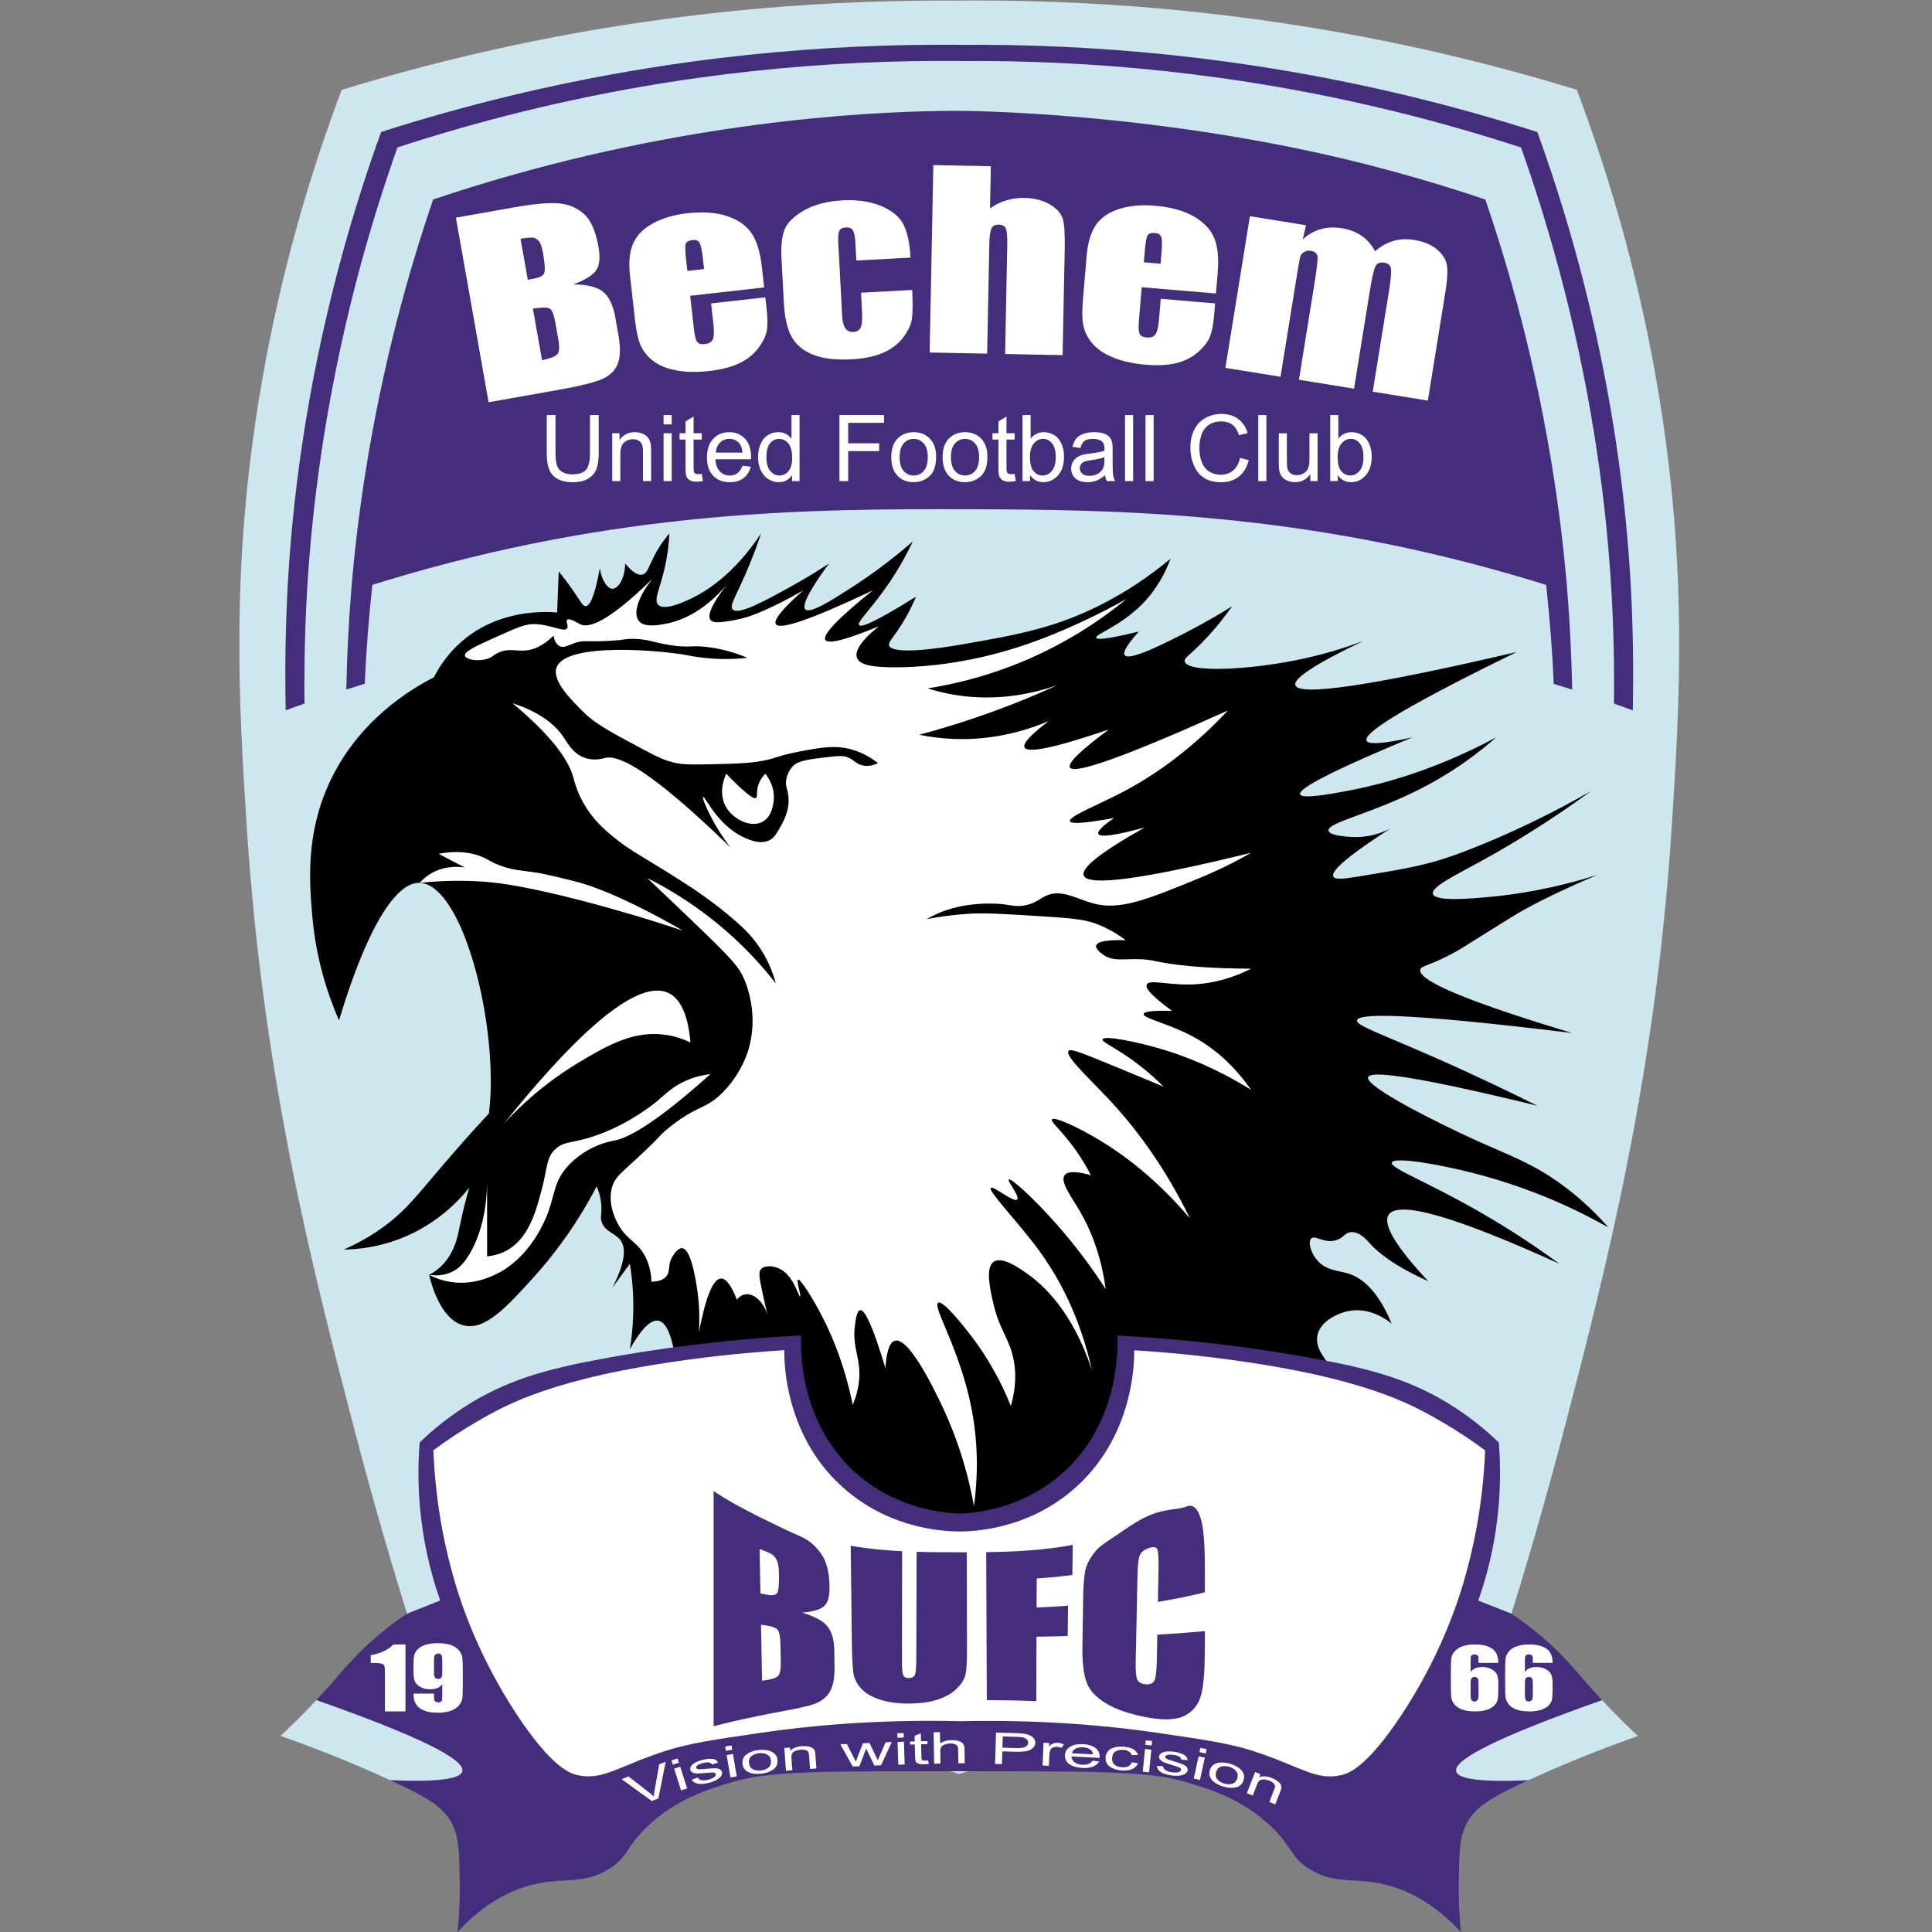 <?xml version="1.0" encoding="UTF-8" standalone="no"?>
<!-- Created with Inkscape (http://www.inkscape.org/) -->

<svg
   version="1.1"
   id="svg2"
   width="1440"
   height="1440"
   viewBox="0 0 1440 1440"
   sodipodi:docname="bechem-united-seeklogo.com.ai"
   xmlns:inkscape="http://www.inkscape.org/namespaces/inkscape"
   xmlns:sodipodi="http://sodipodi.sourceforge.net/DTD/sodipodi-0.dtd"
   xmlns="http://www.w3.org/2000/svg"
   xmlns:svg="http://www.w3.org/2000/svg">
  <rect x="0" y="0" width="1440" height="1440" fill="#808080" stroke="none"/>
  <defs
     id="defs6">
    <clipPath
       clipPathUnits="userSpaceOnUse"
       id="clipPath16">
      <path
         d="M 0,1080 H 1080 V 0 H 0 Z"
         id="path14" />
    </clipPath>
  </defs>
  <sodipodi:namedview
     id="namedview4"
     pagecolor="#ffffff"
     bordercolor="#000000"
     borderopacity="0.25"
     inkscape:showpageshadow="2"
     inkscape:pageopacity="0.0"
     inkscape:pagecheckerboard="0"
     inkscape:deskcolor="#d1d1d1" />
  <g
     id="g8"
     inkscape:groupmode="layer"
     inkscape:label="bechem-united-seeklogo.com"
     transform="matrix(1.333,0,0,-1.333,0,1440)">
    <g
       id="g10">
      <g
         id="g12"
         clip-path="url(#clipPath16)">
        <g
           id="g18"
           transform="translate(854.561,84.853)">
          <path
             d="M 0,0 C 15.405,7.081 36.05,15.886 61.283,24.749 55.817,29.864 48.92,36.59 41.248,44.783 l -116.968,7.955 6.188,-64.523 z"
             style="fill:#cee6ee;fill-opacity:1;fill-rule:nonzero;stroke:none"
             id="path20" />
        </g>
        <g
           id="g22"
           transform="translate(218.159,84.894)">
          <path
             d="m 0,0 c -15.405,7.082 -36.05,15.887 -61.283,24.749 5.466,5.116 12.364,11.841 20.034,20.035 L 75.72,52.739 69.533,-11.785 Z"
             style="fill:#cee6ee;fill-opacity:1;fill-rule:nonzero;stroke:none"
             id="path24" />
        </g>
        <g
           id="g26"
           transform="translate(145.977,864.165)">
          <path
             d="m 0,0 c 11.861,69.479 30.008,125.996 45.077,165.863 24.414,7.482 50.096,14.453 77.019,20.672 94.588,21.85 182.045,29.239 258.167,29.259 3.396,10e-4 6.77,-0.012 10.12,-0.04 v 0.04 c 3.351,0.029 6.725,0.042 10.122,0.041 76.121,-0.021 163.578,-7.41 258.166,-29.26 26.923,-6.219 52.605,-13.19 77.019,-20.671 15.069,-39.867 33.215,-96.385 45.077,-165.863 17.08,-100.049 12.547,-176.72 7.914,-247.583 -9.06,-138.519 -36.669,-246.12 -60.573,-337.439 -11.134,-42.542 -21.565,-77.436 -28.952,-101.186 l -308.773,-89.568 v -0.041 l -308.772,89.568 c -7.387,23.75 -17.818,58.645 -28.953,101.186 -23.903,91.32 -51.512,198.921 -60.572,337.439 C -12.548,-176.72 -17.08,-100.048 0,0"
             style="fill:#cee6ee;fill-opacity:1;fill-rule:nonzero;stroke:none"
             id="path28" />
        </g>
        <g
           id="g30"
           transform="translate(871.918,373.632)">
          <path
             d="M 0,0 C -9.559,7.023 -24.322,17.312 -43.311,28.284 -74.004,46.02 -94.69,53.38 -93.692,56.569 c 1.063,3.402 25.926,-0.736 46.846,-6.187 C -14.018,41.826 11.162,29.496 27.4,20.329 22.2,26.297 14.018,34.818 2.651,43.311 c -17.37,12.977 -30.332,17.039 -50.923,26.453 -18.698,8.549 -60.424,29.164 -58.678,34.535 1.049,3.23 18.381,2.676 94.575,-15.91 -13.296,6.667 -33.366,16.432 -58.336,27.401 -30.398,13.353 -42.966,17.467 -42.427,20.329 0.683,3.621 22.284,4.884 120.209,-7.071 -71.175,21.415 -85.698,30.796 -84.853,35.356 0.467,2.52 5.331,1.97 20.148,10.275 3.701,2.074 4.16,2.535 20.511,12.706 0,0 6.04,3.757 11.09,6.871 7.161,4.416 20.734,11.886 47.247,23.181 -24.735,-7.823 -45.651,-10.999 -60.989,-12.375 -10.392,-0.932 -29.709,-2.665 -30.936,1.769 -1.071,3.866 12.227,10.222 27.4,18.561 15.213,8.361 36.362,20.941 60.989,38.891 -17.683,-10.073 -44.259,-23.976 -75.131,-35.355 -16.463,-6.068 -29.242,-8.17 -54.801,-12.375 -7.885,-1.297 -13.211,-1.96 -14.142,0 -1.826,3.843 14.315,15.49 31.84,26.782 -5.234,-2.66 -12.479,-5.136 -21.234,-4.684 -3.028,0.156 -12.784,0.66 -13.258,3.535 -0.801,4.858 26.024,9.644 55.685,25.633 16.797,9.055 29.452,18.979 38.008,26.516 -34.459,-18.444 -63.792,-26.316 -83.97,-30.052 -8.612,-1.594 -24.707,-4.573 -25.633,-1.767 -1.396,4.232 32.511,19.259 62.756,31.819 -16.146,-3.578 -24.689,-4.167 -25.633,-1.767 -1.87,4.756 26.119,21.256 83.97,49.498 -80.447,-18.754 -121.699,-24.943 -123.744,-18.562 -1.218,3.798 11.449,12.047 38.006,24.749 -7.596,-2.869 -18.805,-6.659 -32.704,-9.722 -29.976,-6.608 -65.549,-8.313 -67.175,-1.768 -0.499,2.01 2.655,3.34 9.722,10.606 7.77,7.988 13.289,15.3 16.794,20.33 -5.686,-3.586 -14.138,-8.67 -24.749,-14.142 -11.454,-5.908 -32.716,-16.875 -35.355,-13.259 -0.85,1.164 -0.09,4.28 7.955,13.259 -18.88,-4.666 -23.484,-4.614 -23.865,-3.536 -0.713,2.013 13.696,6.474 26.049,19.171 8.376,8.609 12.915,18.033 15.494,25.023 -13.08,-10.933 -25.429,-18.57 -35.356,-23.864 -27.529,-14.684 -50.005,-18.597 -80.936,-23.982 -38.116,-6.636 -40.689,-1.782 -41.041,-0.767 -0.648,1.872 1.741,3.767 6.187,10.606 4.221,6.492 7.016,12.394 8.839,16.794 -24.693,-15.367 -30.848,-17.179 -31.82,-15.91 -1.076,1.406 4.165,6.653 10.607,15.026 9.681,12.584 15.786,24.053 19.445,31.82 -8.12,-7.105 -19.955,-16.67 -35.355,-26.516 -10.529,-6.733 -22.19,-14.101 -24.749,-11.491 -1.105,1.127 -1.692,5.314 13.259,25.633 -4.894,-3.228 -12.33,-7.935 -21.706,-13.102 -14.312,-7.885 -29.089,-16.028 -32.212,-12.531 -1.785,1.999 1.399,6.499 7.071,19.445 4.242,9.682 7.11,17.773 8.839,22.982 -15.436,-23.241 -31.169,-32.814 -40.659,-37.124 -3.319,-1.507 -13.677,-6.211 -16.911,-2.717 -2.294,2.478 0.337,7.628 2.768,16.859 2.476,9.4 3.27,17.436 3.536,22.982 -4.125,-4.806 -6.909,-9.384 -8.839,-13.258 -2.704,-5.432 -3.492,-9.006 -6.187,-9.724 -2.136,-0.568 -5.2,0.73 -9.723,6.188 -0.031,-8.567 -4.044,-14.16 -7.071,-14.142 -2.779,0.016 -6.114,4.773 -7.071,11.49 -3.079,-16.947 -5.83,-21.18 -7.955,-21.213 -1.618,-0.026 -2.617,2.385 -7.071,8.839 -3.083,4.466 -5.878,8.054 -7.955,10.607 -0.295,-7.661 -0.589,-15.321 -0.884,-22.982 -6.519,0.551 -32.142,1.953 -53.033,-15.91 -8.037,-6.871 -12.949,-14.52 -15.911,-20.329 -12.638,-6.458 -42.895,-24.239 -58.974,-60.189 -12.725,-28.449 -10.542,-54.799 -9.085,-72.395 2.149,-25.956 9.404,-46.376 15.026,-59.221 22.4,74.094 39.861,77.085 45.078,76.899 21.933,-0.781 40.361,-65.264 39.775,-113.138 -0.072,-5.98 -0.446,-11.121 -1.037,-15.795 -4.707,-5.074 -11.055,-12.03 -18.408,-20.445 -20.556,-23.523 -26.171,-32.347 -39.775,-42.427 -6.513,-4.825 -14.105,-9.381 -22.981,-13.258 7.753,0.108 19.146,1.236 31.819,6.188 20.398,7.967 32.741,21.397 38.361,28.435 0,0 0,10e-4 0.001,10e-4 -1.885,-6.491 -3.816,-13.931 -5.657,-23.134 -0.853,-4.259 -2.877,-14.841 -11.491,-22.096 -2.054,-1.731 -3.989,-2.856 -5.303,-3.536 1.131,-4.774 6.376,-25.134 19.445,-28.285 11.786,-2.841 23.552,9.85 39.182,27.138 9.904,10.955 23.02,27.542 35.065,50.645 1.108,-2.565 2.464,-6.533 2.652,-11.491 0.162,-4.28 -0.695,-5.368 0,-7.955 1.565,-5.826 7.609,-6.631 10.607,-10.607 2.633,-3.492 3.762,-10.558 -4.42,-26.517 3.241,4.42 6.482,8.839 9.723,13.259 0.833,-5.101 1.478,-10.719 1.768,-16.794 0.564,-11.815 -0.359,-22.276 -1.768,-30.936 4.849,8.64 10.786,16.834 15.91,15.91 5.271,-0.951 7.43,-11.147 7.955,-13.258 5.885,-23.649 85.751,-153.599 187.384,-159.984 105.823,-6.65 193.562,123.279 180.315,147.609 -1.914,3.516 -8.787,10.061 -7.071,17.678 1.672,7.419 10.601,11.894 16.794,13.258 12.931,2.848 23.292,-5.813 24.749,-7.071 -8.256,19.779 -17.583,26.188 -24.749,28.284 -5.221,1.529 -11.853,1.516 -16.794,7.072 -3.738,4.202 -5.502,10.458 -3.536,12.375 2.231,2.173 7.37,-3.086 14.142,-0.885 4.124,1.341 4.556,4.051 7.955,4.42 4.865,0.528 9.072,-4.469 10.608,-6.188 4.77,-5.34 13.815,-12.678 32.703,-21.213 C -91.553,9.764 -98.918,22.138 -95.46,27.4 -90.058,35.623 -58.236,26.489 0,0"
             style="fill:#000000;fill-opacity:1;fill-rule:nonzero;stroke:none"
             id="path32" />
        </g>
        <g
           id="g34"
           transform="translate(433.803,530.375)">
          <path
             d="M 0,0 C -7.771,9.976 -18.603,22.029 -33.139,33.872 -47.238,45.358 -60.806,53.375 -71.89,58.926 -64.971,52.4 -56.83,44.675 -47.73,35.945 -24.346,13.512 -20.786,9.542 -17.678,2.357 c 1.223,-2.829 8.395,-20.11 2.161,-40.01 -0.797,-2.543 -4.355,-13.243 -13.946,-23.04 -9.824,-10.035 -14.12,-7.009 -29.96,-19.679 -6.512,-5.208 -3.346,-3.768 -19.538,-18.624 -8.28,-7.596 -10.857,-9.577 -12.375,-14.142 -3.289,-9.89 2.34,-20.035 3.275,-21.72 5.093,-9.18 11.182,-9.454 15.582,-18.939 2.33,-5.021 2.859,-9.765 2.946,-12.964 4.887,0.064 7.116,1.581 8.25,2.947 2.508,3.02 0.634,6.48 3.535,11.196 0.638,1.036 2.937,4.772 5.349,4.592 4.76,-0.359 7.267,-15.78 8.187,-21.435 1.02,-6.276 1.879,-14.978 1.196,-25.584 3.821,19.898 7.946,29.916 12.374,30.052 2.823,0.087 5.769,-3.842 8.839,-11.785 1.978,2.336 3.872,2.815 4.714,2.946 4.464,0.694 9.943,-3.647 12.375,-11.195 -0.835,3.418 -1.862,7.813 -2.947,12.963 -1.797,8.535 -2.006,10.848 -0.589,12.375 2.019,2.175 6.434,1.774 9.428,0.588 8.828,-3.494 11.462,-16.238 12.375,-15.91 0.769,0.278 -2.246,8.918 -1.179,9.429 1.285,0.614 8.452,-10.551 14.143,-21.803 5.345,-10.571 12.1,-26.58 16.499,-48.319 3.729,9.036 4.029,16.199 3.535,21.214 -0.744,7.57 -3.581,13.114 -2.357,22.98 0.384,3.088 1.058,8.521 2.947,8.839 2.003,0.338 5.871,-4.99 14.142,-32.409 0.412,6.556 1.595,14.328 5.303,15.321 8.996,2.409 26.536,-36.754 28.285,-40.659 9.338,-20.853 13.693,-39.307 15.91,-51.855 1.8,13.169 2.907,31.945 -1.178,53.623 -6.378,33.837 -22.265,58.073 -18.857,60.104 2.792,1.664 14.817,-13.801 17.55,-17.316 11.936,-15.352 18.964,-30.015 23.109,-40.431 3.119,10.788 2.713,19.129 1.768,24.748 -2.165,12.869 -8.076,16.925 -11.785,33.589 -1.663,7.473 -4.267,19.169 0.457,22.354 4.717,3.181 14.455,-3.669 18.399,-6.445 9.328,-6.562 25.631,-21.265 36.534,-54.212 -6.948,30.692 -18.715,51.88 -29.067,66.18 -11.738,16.215 -29.207,33.998 -27.502,35.763 1.326,1.373 12.849,-8.409 14.731,-6.483 1.63,1.668 -5.654,10.369 -4.713,11.196 1.124,0.99 13.342,-9.861 26.516,-24.749 12.032,-13.596 21.099,-26.309 27.695,-36.534 -2.712,20.002 -8.865,33.89 -14.142,43.017 -5.044,8.723 -11.504,16.927 -8.839,20.624 2.138,2.966 9.127,1.617 14.731,0 -1.893,3.709 -4.945,9.185 -9.427,15.32 -7.372,10.091 -13.246,14.616 -12.374,15.91 1.199,1.783 14.128,-4.147 25.926,-11.195 13.239,-7.908 31.843,-21.281 51.266,-44.195 -15.161,30.997 -31.841,52.112 -44.783,65.997 -10.997,11.798 -25.234,24.746 -23.132,27.612 1.069,1.459 5.863,-0.388 21.953,-6.987 12.523,-5.138 23.146,-9.569 31.231,-12.964 -4.465,4.494 -11.319,10.784 -20.624,17.088 -8.427,5.709 -13.991,8.127 -13.553,9.429 0.747,2.223 18.239,-1.143 32.409,-5.304 12.409,-3.644 30.233,-10.237 50.677,-22.981 -7.935,11.379 -18.562,22.386 -32.999,30.052 -13.446,7.141 -27.515,9.957 -27.106,12.374 0.285,1.689 7.43,1.989 15.91,1.769 -12.88,9.278 -14.907,13.047 -14.142,14.731 1.337,2.947 11.321,-0.252 24.159,0 14.402,0.282 26.147,4.783 34.178,8.839 -23.674,0.121 -37.837,1.565 -46.552,2.946 -7.858,1.245 -9.656,2.179 -15.91,2.357 -8.832,0.252 -14.448,-1.349 -20.035,2.357 -0.487,0.323 -4.691,3.112 -4.125,5.304 0.739,2.86 9.207,3.165 16.5,2.946 -3.062,2.351 -7.817,5.582 -14.143,8.25 -7.624,3.214 -13.458,3.891 -31.797,5.065 -22.174,1.42 -33.457,2.116 -43.039,1.417 -9.372,-0.684 -17.083,-1.931 -22.392,-2.947 4.712,2.711 8.795,4.277 11.57,5.19 16.143,5.312 32.035,3.06 32.035,3.06 4.05,-0.574 6.818,-1.369 11.196,-0.59 5.77,1.029 8.65,3.779 11.786,5.304 8.532,4.149 17.251,-1.606 26.516,-4.125 15.036,-4.088 29.863,1.989 59.516,14.142 7.391,3.03 17.418,7.568 28.874,14.143 -60.095,-14.781 -91.294,-19.009 -93.605,-12.684 -1.544,4.227 9.82,13.17 34.089,26.826 -16.384,-4.472 -25.028,-5.651 -25.928,-3.536 -0.609,1.434 2.336,4.38 8.839,8.839 -11.301,-2.076 -24.085,-3.964 -24.749,-1.767 -0.759,2.514 14.866,8.752 27.696,15.32 16.134,8.26 37.773,22.125 60.694,46.552 -56.608,-25.455 -86.07,-36.061 -88.39,-31.82 -1.302,2.383 5.965,9.454 21.803,21.213 -29.734,-10.156 -45.449,-13.496 -47.141,-10.017 -1.067,2.195 3.451,7.105 13.553,14.731 -12.007,-5.101 -30.464,-10.875 -53.033,-10.018 -7.146,0.272 -13.662,1.169 -19.446,2.358 9.44,2.508 19.285,5.429 29.464,8.839 17.478,5.855 33.403,12.3 47.729,18.856 -12.877,-4.486 -32.917,-9.219 -56.418,-5.54 -5.854,0.916 -11.219,2.245 -16.06,3.772 13.338,2.095 29.263,5.782 46.551,12.375 28.818,10.99 50.368,25.84 64.819,37.713 -17.003,-9.546 -31.909,-16.165 -43.017,-20.625 -12.124,-4.867 -44.435,-17.081 -84.264,-17.678 -15.338,-0.229 -22.147,1.408 -23.57,5.304 -2.293,6.275 10.249,16.049 12.374,17.678 -18.489,-7.666 -28.508,-10.22 -30.052,-7.661 -1.724,2.858 7.114,12.089 26.517,27.695 C 20.256,203.687 2.186,197.402 0,200.938 c -1.399,2.263 3.708,8.548 15.321,18.856 -8.384,-4.901 -15.727,-8.477 -21.357,-10.997 -5.288,-2.368 -10.929,-4.639 -18.344,-5.86 -5.975,-0.984 -10.534,-1.735 -12.154,0.358 -1.024,1.322 -2.382,5.722 11.785,22.981 -7.246,-9.335 -19.975,-22.277 -37.713,-25.338 -3.954,-0.682 -11.173,-1.928 -14.142,1.768 -3.348,4.167 -0.439,13.558 7.66,23.57 -25.243,-24.617 -35.858,-27.893 -40.659,-25.338 -1.186,0.631 -5.749,3.604 -7.071,2.357 -1.002,-0.945 0.916,-3.318 0,-4.714 -1.63,-2.484 -9.459,2.37 -18.856,2.357 -4.795,-0.006 -9.999,-2.339 -20.408,-7.005 -10.815,-4.848 -18.395,-8.246 -17.894,-10.673 0.437,-2.122 7.037,-3.411 12.374,-1.767 3.087,0.95 3.331,2.137 6.482,3.535 5.875,2.607 9.794,0.599 15.321,1.179 3.842,0.402 9.19,2.132 15.321,8.249 0.432,-2.155 1.348,-4.861 3.535,-5.892 2.381,-1.122 4.658,0.498 8.25,1.768 5.435,1.92 6.413,0.4 20.631,1.317 8.393,0.542 6.947,1 11.189,1.039 9.014,0.083 12.071,-2.019 21.803,-3.535 10.85,-1.691 11.591,0.215 21.802,-1.179 6.827,-0.932 13.921,-2.797 21.214,-5.892 -3.987,-0.448 -10.157,-0.92 -17.679,-0.541 -8.074,0.407 -13.953,1.605 -15.736,1.944 -14.544,2.767 -67.792,7.549 -73.241,-6.707 -2.809,-7.346 7.794,-17.868 15.32,-25.338 6.413,-6.364 15.675,-11.297 34.198,-21.163 7.163,-3.815 11.428,-5.802 17.301,-7.04 2.667,-0.562 5.944,-1.028 19.802,-0.671 12.737,0.328 19.105,0.492 25.175,1.381 11.187,1.636 10.231,3.131 23.733,5.691 12.517,2.373 20.303,3.76 29.463,1.178 6.82,-1.922 11.786,-5.308 14.732,-7.66 -2.387,-1.088 -5.542,-1.998 -8.839,-1.179 -3.746,0.931 -4.841,3.389 -8.839,4.714 -1.742,0.578 -3.306,0.699 -9.428,0 -11.702,-1.335 -17.615,-2.068 -20.624,-5.303 -2.5,-2.688 -3.298,-5.878 -3.536,-7.071 -0.809,-4.052 0.779,-5.418 1.179,-10.018 0.68,-7.82 -3.015,-14.17 -4.997,-17.575 -1.996,-3.431 -3.076,-5.286 -5.41,-6.53 -4.954,-2.639 -10.988,-0.09 -13.753,1.124 -15.631,6.861 -22.462,23.617 -23.57,22.981 -0.563,-0.322 1.172,-4.662 3.535,-9.428 4.072,-8.211 8.434,-14.514 11.786,-18.856 -44.763,43.543 -62.619,51.966 -70.122,50.087 -1.135,-0.284 -5.937,-1.782 -11.196,0 -6.576,2.228 -9.776,8.197 -11.853,11.343 -4.105,6.22 -12.015,13.828 -28.806,19.299 24.192,-20.121 31.892,-33.301 34.177,-41.838 0.378,-1.416 1.358,-5.506 3.797,-10.622 4.714,-9.891 11.302,-16.105 15.059,-19.43 11.219,-9.931 18.716,-13.154 38.891,-25.928 10.222,-6.47 21.211,-13.819 32.999,-24.159 4.726,-4.146 9.612,-8.801 14.142,-15.911 C -3.636,11.615 -1.274,4.782 0,0"
             style="fill:#ffffff;fill-opacity:1;fill-rule:nonzero;stroke:none"
             id="path36" />
        </g>
        <g
           id="g38"
           transform="translate(406.107,647.638)">
          <path
             d="m 0,0 c -0.375,-0.728 -5.123,-10.319 0,-18.856 4.231,-7.051 14.057,-11.488 20.38,-7.952 5.303,2.965 5.976,10.325 6.137,12.077 0.71,7.759 -3.609,13.375 -4.714,14.731 -1.431,-1.479 -3.272,-3.824 -4.125,-7.071 -0.949,-3.613 -0.016,-5.835 -1.179,-6.482 -0.56,-0.312 -1.979,-0.466 -9.428,6.482 C 4.033,-4.237 1.639,-1.758 0,0"
             style="fill:#ffffff;fill-opacity:1;fill-rule:nonzero;stroke:none"
             id="path40" />
        </g>
        <g
           id="g42"
           transform="translate(234.632,586.649)">
          <path
             d="m 0,0 c 7.693,0.799 18.676,1.516 31.82,0.884 8.923,-0.429 23.795,-1.717 60.105,-11.196 14.702,-3.838 33.57,-9.189 55.39,-16.499 -9.921,5.739 -39.22,22.263 -60.693,27.695 C 71.161,4.795 65.998,5.598 65.997,5.598 57,6.998 52.409,6.858 44.784,9.723 c -6.05,2.273 -6.363,3.564 -11.196,5.303 -4.909,1.766 -12.387,3.241 -22.981,1.179 4.902,-2.554 9.805,-5.107 14.708,-7.661 C 22.351,9.017 14.75,9.801 7.071,5.598 3.888,3.856 1.578,1.743 0,0"
             style="fill:#ffffff;fill-opacity:1;fill-rule:nonzero;stroke:none"
             id="path44" />
        </g>
        <g
           id="g46"
           transform="translate(281.773,452.004)">
          <path
             d="m 0,0 c 15.489,16.835 30.809,27.577 41.837,34.177 16.094,9.631 31.175,18.371 49.498,15.321 5.54,-0.923 9.962,-2.686 12.964,-4.125 C 102.773,62.814 97.754,70.346 91.924,73.068 72.186,82.284 32.979,41.115 0,0"
             style="fill:#ffffff;fill-opacity:1;fill-rule:nonzero;stroke:none"
             id="path48" />
        </g>
        <g
           id="g50"
           transform="translate(239.936,367.444)">
          <path
             d="m 0,0 c 2.717,-0.419 7.47,-0.729 12.374,1.474 3.443,1.546 7.467,4.558 11.785,12.964 7.522,14.64 8.375,30.927 8.25,40.069 L 32.42,10.313 c 3.125,0.322 7.778,1.23 12.364,4.125 11.344,7.16 15.241,22.037 18.267,33.587 3.308,12.632 2.413,17.641 7.66,22.392 4.038,3.655 7.462,3.311 15.321,5.304 22.452,5.693 39.771,19.996 41.567,21.507 4.828,4.062 8.64,8.184 16.363,11.493 5.344,2.29 10.151,3.158 13.371,3.534 C 126.412,84.563 111.54,76.702 103.709,75.131 102.182,74.824 95.995,73.77 88.978,69.827 87.714,69.117 81.965,65.81 77.193,60.399 69.942,52.18 70.274,45.147 66.586,35.062 65.122,31.057 56.885,9.78 37.41,0.362 33.905,-1.333 23.77,-6.065 11.196,-3.83 6.36,-2.971 2.548,-1.327 0,0"
             style="fill:#ffffff;fill-opacity:1;fill-rule:nonzero;stroke:none"
             id="path52" />
        </g>
        <g
           id="g54"
           transform="translate(814.196,89.862)">
          <path
             d="M 0,0 C -1.528,6.792 25.674,20.05 81.613,39.775 68.374,53.917 64.078,60.422 53.328,70.416 47.73,75.62 40.339,81.812 30.937,88.095 c 0,0 -3.773,1.497 -7.916,3.14 -5.048,2.003 -10.646,4.225 -10.646,4.225 3.747,10.647 7.409,23.725 9.723,38.892 2.942,19.289 2.828,36.215 1.767,49.498 -5.371,5.162 -13.481,12.279 -24.281,19.34 -23.583,15.419 -46.26,21.588 -78.25,27.505 -28.35,5.244 -65.784,10.618 -110.781,12.964 0.296,-5.196 2.092,-49.935 -32.999,-78.961 -21.978,-18.178 -46.457,-20.294 -55.39,-20.624 v 0.04 c -8.934,0.33 -33.413,2.446 -55.391,20.624 -35.09,29.026 -33.294,73.765 -32.999,78.962 -44.996,-2.346 -82.431,-7.72 -110.78,-12.964 -31.991,-5.918 -54.667,-12.086 -78.25,-27.506 -10.8,-7.061 -18.911,-14.178 -24.282,-19.34 -1.06,-13.283 -1.174,-30.208 1.768,-49.498 2.313,-15.167 5.976,-28.244 9.723,-38.891 0,0 -5.598,-2.222 -10.645,-4.225 -4.144,-1.644 -7.917,-3.141 -7.917,-3.141 -9.403,-6.283 -16.794,-12.474 -22.391,-17.678 -10.75,-9.994 -15.046,-16.5 -28.285,-30.642 55.938,-19.724 83.141,-32.982 81.612,-39.775 -1.006,-4.471 -14.46,-6.141 -40.364,-5.009 21.739,-9.993 30.745,-15.498 35.355,-25.927 3.145,-7.114 3.276,-14.957 3.536,-30.641 0.197,-11.856 -0.508,-21.632 -1.179,-28.285 15.416,16.669 29.873,23.104 40.071,25.927 18.87,5.226 29.716,-0.099 44.783,9.429 10.765,6.807 8.996,11.907 21.214,23.57 16.28,15.541 34.653,21.023 47.14,24.75 9.575,2.856 20.698,5.101 55.391,5.892 17.92,0.408 125.859,0.368 143.78,-0.041 34.693,-0.79 45.815,-3.035 55.39,-5.892 12.487,-3.726 30.861,-9.209 47.141,-24.75 12.218,-11.662 10.448,-16.762 21.213,-23.57 15.067,-9.527 25.913,-4.203 44.784,-9.428 10.197,-2.824 24.653,-9.258 40.069,-25.927 -0.67,6.652 -1.375,16.428 -1.178,28.284 0.26,15.685 0.391,23.528 3.536,30.641 4.61,10.429 13.617,15.935 35.355,25.928 C 14.461,-6.141 1.006,-4.471 0,0"
             style="fill:#442d7b;fill-opacity:1;fill-rule:nonzero;stroke:none"
             id="path56" />
        </g>
        <g
           id="g58"
           transform="translate(226.721,160.78)">
          <path
             d="m 0,0 v -37.434 h -11.489 v 20.07 c 0,2.898 -0.086,4.64 -0.255,5.225 -0.172,0.586 -0.641,1.03 -1.408,1.329 -0.769,0.302 -2.48,0.452 -5.135,0.452 h -1.137 v 4.363 c 5.556,0.974 9.775,2.971 12.655,5.995 z"
             style="fill:#ffffff;fill-opacity:1;fill-rule:nonzero;stroke:none"
             id="path60" />
        </g>
        <g
           id="g62"
           transform="translate(242.677,144.965)">
          <path
             d="m 0,0 c 0,-1.572 0.251,-2.544 0.753,-2.913 0.502,-0.37 1.019,-0.556 1.551,-0.556 0.796,0 1.378,0.236 1.748,0.706 0.37,0.47 0.555,1.391 0.555,2.763 v 6.775 c 0,1.65 -0.174,2.729 -0.525,3.238 -0.352,0.508 -0.936,0.761 -1.749,0.761 -0.494,0 -1.006,-0.195 -1.537,-0.588 C 0.266,9.793 0,8.733 0,7.007 Z M -11.489,-11.676 H 0 c 0,-1.742 0.029,-2.84 0.085,-3.295 0.057,-0.454 0.288,-0.836 0.698,-1.144 0.407,-0.309 0.961,-0.463 1.663,-0.463 0.587,0 1.07,0.146 1.45,0.44 0.379,0.291 0.593,0.67 0.639,1.132 0.048,0.463 0.072,1.395 0.072,2.798 v 5.965 C 4.039,-7.245 3.186,-7.997 2.048,-8.497 c -1.139,-0.5 -2.55,-0.75 -4.239,-0.75 -2.103,0 -3.961,0.462 -5.573,1.386 -1.611,0.924 -2.636,2.034 -3.072,3.329 -0.435,1.295 -0.653,3.046 -0.653,5.25 v 2.981 c 0,2.621 0.127,4.572 0.384,5.851 0.255,1.28 0.914,2.463 1.976,3.549 1.062,1.088 2.531,1.93 4.409,2.532 1.875,0.6 4.055,0.902 6.54,0.902 3.072,0 5.593,-0.347 7.566,-1.042 1.971,-0.693 3.497,-1.691 4.578,-2.993 1.08,-1.304 1.706,-2.67 1.877,-4.103 0.171,-1.434 0.255,-4.209 0.255,-8.325 v -5.203 c 0,-4.455 -0.075,-7.433 -0.226,-8.935 -0.152,-1.504 -0.812,-2.926 -1.976,-4.267 -1.167,-1.341 -2.746,-2.347 -4.736,-3.018 -1.992,-0.669 -4.296,-1.005 -6.911,-1.005 -3.242,0 -5.892,0.424 -7.949,1.271 -2.059,0.848 -3.537,2.043 -4.438,3.584 -0.901,1.542 -1.349,3.484 -1.349,5.827"
             style="fill:#ffffff;fill-opacity:1;fill-rule:nonzero;stroke:none"
             id="path64" />
        </g>
        <g
           id="g66"
           transform="translate(826.723,139.259)">
          <path
             d="M 0,0 C 0,1.276 -0.173,2.151 -0.521,2.627 -0.867,3.102 -1.433,3.339 -2.217,3.339 -2.983,3.339 -3.544,3.113 -3.9,2.659 -4.256,2.208 -4.435,1.321 -4.435,0 v -6.521 c 0,-1.588 0.168,-2.625 0.506,-3.117 0.339,-0.488 0.9,-0.733 1.684,-0.733 0.474,0 0.968,0.189 1.478,0.567 C -0.255,-9.425 0,-8.406 0,-6.742 Z M 11.06,11.24 H 0 c 0,1.676 -0.022,2.734 -0.068,3.171 -0.045,0.439 -0.265,0.805 -0.657,1.103 -0.392,0.295 -0.926,0.445 -1.601,0.445 -0.567,0 -1.031,-0.142 -1.397,-0.424 -0.365,-0.282 -0.575,-0.644 -0.629,-1.09 C -4.406,14 -4.435,13.102 -4.435,11.752 V 6.01 c 0.566,0.964 1.397,1.687 2.492,2.169 1.094,0.483 2.445,0.724 4.052,0.724 2.025,0 3.813,-0.445 5.365,-1.336 1.551,-0.89 2.537,-1.958 2.956,-3.205 0.42,-1.246 0.63,-2.93 0.63,-5.05 v -2.873 c 0,-2.522 -0.12,-4.4 -0.355,-5.631 -0.237,-1.232 -0.872,-2.37 -1.904,-3.416 -1.03,-1.045 -2.446,-1.859 -4.242,-2.437 -1.799,-0.579 -3.893,-0.867 -6.283,-0.867 -2.976,0 -5.411,0.333 -7.31,1.001 -1.898,0.667 -3.362,1.629 -4.394,2.882 -1.03,1.254 -1.634,2.569 -1.806,3.951 -0.173,1.378 -0.259,4.057 -0.259,8.034 v 4.985 c 0,4.288 0.077,7.156 0.232,8.603 0.156,1.445 0.788,2.814 1.903,4.106 1.113,1.289 2.63,2.259 4.556,2.904 1.926,0.646 4.149,0.967 6.667,0.967 3.103,0 5.649,-0.407 7.639,-1.223 1.988,-0.816 3.412,-1.967 4.269,-3.448 0.858,-1.486 1.287,-3.356 1.287,-5.61"
             style="fill:#ffffff;fill-opacity:1;fill-rule:nonzero;stroke:none"
             id="path68" />
        </g>
        <g
           id="g70"
           transform="translate(857.082,139.259)">
          <path
             d="M 0,0 C 0,1.276 -0.173,2.151 -0.521,2.627 -0.867,3.102 -1.433,3.339 -2.217,3.339 -2.983,3.339 -3.544,3.113 -3.9,2.659 -4.256,2.208 -4.435,1.321 -4.435,0 v -6.521 c 0,-1.588 0.168,-2.625 0.507,-3.117 0.338,-0.488 0.899,-0.733 1.683,-0.733 0.474,0 0.968,0.189 1.478,0.567 C -0.255,-9.425 0,-8.406 0,-6.742 Z M 11.06,11.24 H 0 c 0,1.676 -0.022,2.734 -0.068,3.171 -0.045,0.439 -0.265,0.805 -0.657,1.103 -0.392,0.295 -0.926,0.445 -1.601,0.445 -0.567,0 -1.031,-0.142 -1.396,-0.424 -0.366,-0.282 -0.576,-0.644 -0.63,-1.09 C -4.406,14 -4.435,13.102 -4.435,11.752 V 6.01 c 0.566,0.964 1.397,1.687 2.492,2.169 1.094,0.483 2.445,0.724 4.052,0.724 2.025,0 3.813,-0.445 5.365,-1.336 1.551,-0.89 2.537,-1.958 2.956,-3.205 0.42,-1.246 0.63,-2.93 0.63,-5.05 v -2.873 c 0,-2.522 -0.12,-4.4 -0.355,-5.631 -0.237,-1.232 -0.872,-2.37 -1.904,-3.416 -1.03,-1.045 -2.446,-1.859 -4.242,-2.437 -1.798,-0.579 -3.892,-0.867 -6.283,-0.867 -2.976,0 -5.411,0.333 -7.31,1.001 -1.898,0.667 -3.362,1.629 -4.394,2.882 -1.03,1.254 -1.634,2.569 -1.806,3.951 -0.173,1.378 -0.259,4.057 -0.259,8.034 v 4.985 c 0,4.288 0.077,7.156 0.232,8.603 0.156,1.445 0.788,2.814 1.903,4.106 1.113,1.289 2.63,2.259 4.556,2.904 1.926,0.646 4.149,0.967 6.667,0.967 3.103,0 5.649,-0.407 7.639,-1.223 1.988,-0.816 3.412,-1.967 4.269,-3.448 0.858,-1.486 1.287,-3.356 1.287,-5.61"
             style="fill:#ffffff;fill-opacity:1;fill-rule:nonzero;stroke:none"
             id="path72" />
        </g>
        <g
           id="g74"
           transform="translate(806.241,285.202)">
          <path
             d="m 0,0 c -3.173,1.826 -15.46,9.37 -31.82,15.321 -15.859,5.768 -37.192,11.99 -74.246,17.678 -16.76,2.572 -39.189,5.412 -65.998,7.07 0.094,-5.95 0.053,-49.546 -35.356,-78.961 -25.291,-21.008 -53.634,-22.33 -62.461,-22.391 v 0.041 c -8.828,0.061 -37.171,1.383 -62.462,22.391 -35.409,29.414 -35.45,73.01 -35.356,78.961 -26.809,-1.659 -49.237,-4.499 -65.997,-7.071 -37.055,-5.687 -58.388,-11.909 -74.246,-17.678 -16.36,-5.95 -28.647,-13.495 -31.821,-15.321 -9.756,-5.614 -17.836,-11.176 -24.159,-15.909 1.258,-31.706 7.119,-57.248 12.374,-74.837 3.072,-10.281 12.699,-40.482 34.767,-73.657 19.257,-28.95 29.319,-32.101 32.998,-32.998 14.507,-3.542 23.499,5.044 50.087,13.552 12.946,4.143 26.309,6.101 53.034,10.018 25.54,3.743 63.208,7.549 110.781,6.481 v -0.04 c 47.572,1.067 85.24,-2.739 110.78,-6.482 26.726,-3.916 40.088,-5.875 53.035,-10.018 26.587,-8.507 35.58,-17.093 50.087,-13.552 3.679,0.898 13.742,4.048 32.999,32.999 22.066,33.174 31.694,63.375 34.765,73.657 5.255,17.588 11.116,43.131 12.375,74.836 C 17.836,-11.177 9.757,-5.614 0,0"
             style="fill:#ffffff;fill-opacity:1;fill-rule:nonzero;stroke:none"
             id="path76" />
        </g>
        <g
           id="g78"
           transform="translate(425.522,171.829)">
          <path
             d="m 0,0 c 0.195,-10.442 0.389,-20.884 0.584,-31.326 4.757,0.552 7.604,1.363 8.808,2.536 1.204,1.172 1.754,3.864 1.666,8.118 -0.082,3.928 -0.123,5.893 -0.204,9.821 -0.095,4.512 -0.698,7.279 -1.816,8.333 C 7.917,-1.463 4.951,-0.617 0,0 m -0.789,42.324 c 0.186,-9.958 0.279,-14.936 0.464,-24.895 1.409,-0.242 2.554,-0.433 3.341,-0.597 3.237,-0.673 5.157,-0.34 5.978,0.828 0.82,1.166 1.164,4.861 1.033,11.108 -0.069,3.293 -0.465,5.698 -1.192,7.236 -0.726,1.538 -1.656,2.669 -2.794,3.388 -1.138,0.718 -3.481,1.695 -6.83,2.932 m -25.718,32.405 c 8.084,-5.476 16.605,-9.907 25.285,-14.351 10.135,-4.825 17.694,-8.759 22.704,-10.765 5.011,-2.007 9.016,-5.519 12.071,-9.845 3.056,-4.329 4.622,-10.347 4.755,-18.337 0.09,-5.404 -0.882,-9.046 -2.925,-10.975 C 33.34,8.525 29.275,7.257 22.999,6.762 c 7.05,-2.15 11.688,-4.62 14.153,-7.704 2.466,-3.084 3.725,-7.545 3.821,-13.519 0.053,-3.402 0.081,-5.104 0.135,-8.507 0.099,-6.202 -0.681,-10.825 -2.34,-13.966 -1.661,-3.14 -4.35,-5.473 -8.144,-7.062 -3.797,-1.589 -11.518,-3.112 -24.41,-5.481 -10.977,-2.19 -21.901,-4.408 -32.721,-7.287 z"
             style="fill:#442d7b;fill-opacity:1;fill-rule:nonzero;stroke:none"
             id="path80" />
        </g>
        <g
           id="g82"
           transform="translate(540.583,212.317)">
          <path
             d="m 0,0 c 0.041,-18.286 0.071,-36.573 0.106,-54.86 0.012,-6.349 -0.251,-10.81 -0.793,-13.38 -0.542,-2.568 -2.17,-5.207 -4.885,-7.915 -2.713,-2.707 -6.273,-4.762 -10.607,-6.173 -4.338,-1.412 -9.383,-2.144 -15.117,-2.244 -6.347,-0.111 -11.896,0.539 -16.737,2.042 -4.842,1.503 -8.502,3.553 -10.955,6.23 -2.453,2.676 -3.935,5.592 -4.417,8.707 -0.481,3.114 -0.782,9.696 -0.898,19.734 -0.199,17.169 -0.375,34.338 -0.61,51.505 9.423,-1.642 19.193,-2.625 28.747,-3.051 -0.03,-20.776 -0.053,-41.551 -0.079,-62.326 -0.005,-3.693 0.244,-6.053 0.746,-7.078 0.501,-1.02 1.519,-1.524 3.058,-1.51 1.753,0.015 2.889,0.589 3.399,1.718 0.508,1.128 0.772,3.79 0.786,7.982 0.068,20.293 0.129,40.587 0.208,60.88 C -18.708,-0.022 -9.344,-0.039 0,0"
             style="fill:#442d7b;fill-opacity:1;fill-rule:nonzero;stroke:none"
             id="path84" />
        </g>
        <g
           id="g86"
           transform="translate(551.434,212.39)">
          <path
             d="m 0,0 c 16.165,0.225 32.478,1.056 48.396,4.065 -0.091,-9.55 -0.137,-9.629 -0.23,-16.806 -8.081,-1.071 -12.049,-1.429 -19.93,-1.953 -0.021,-6.506 -0.032,-9.759 -0.053,-16.266 6.966,0.291 10.465,0.485 17.58,1.042 -0.081,-6.78 -0.121,-10.171 -0.201,-16.952 -7.054,-0.222 -10.52,-0.299 -17.434,-0.414 -0.04,-12.01 -0.079,-24.02 -0.119,-36.03 -10.999,0.441 -16.414,0.497 -27.671,0.56 C 0.227,-55.169 0.129,-27.584 0,0"
             style="fill:#442d7b;fill-opacity:1;fill-rule:nonzero;stroke:none"
             id="path88" />
        </g>
        <g
           id="g90"
           transform="translate(673.705,189.94)">
          <path
             d="m 0,0 c -7.619,-1.835 -13.058,-3.095 -26.271,-5.386 0.145,7.783 0.218,11.675 0.363,19.458 0.105,5.659 -0.182,9.074 -0.856,10.218 -0.673,1.144 -2.309,1.226 -4.631,0.423 -2.621,-0.907 -4.277,-2.249 -5.005,-4.061 -0.731,-1.819 -1.154,-5.363 -1.264,-10.668 -0.34,-16.207 -0.679,-32.413 -1.019,-48.62 -0.106,-5.089 0.173,-8.42 0.837,-10.033 0.66,-1.606 2.206,-2.533 4.686,-2.758 2.377,-0.215 4.078,0.447 4.893,2.028 0.82,1.587 1.278,5.468 1.393,11.613 0.104,5.63 0.157,8.445 0.262,14.074 13.338,0.85 18.876,1.309 26.612,2.002 v -5.171 c -0.143,-9.559 0.175,-19.64 -1.729,-28.961 -1.114,-5.462 -3.829,-9.978 -9.046,-12.897 -5.217,-2.92 -13.354,-2.818 -22.373,-1.052 -9.38,1.836 -16.591,4.373 -22.156,7.705 -5.57,3.335 -9.117,7.15 -10.82,11.75 -1.703,4.599 -2.487,11.315 -2.349,20.28 0.166,10.688 0.248,16.032 0.414,26.718 0.103,6.589 0.463,11.568 1.074,14.964 0.61,3.391 2.328,6.854 5.201,10.592 2.867,3.731 6.845,5.993 11.997,9.45 5.148,3.454 11.122,7.944 18.009,11.02 9.35,4.176 16.855,3.377 21.625,5.326 4.765,1.946 7.234,-3.791 8.422,-8.963 C -0.545,33.883 0,24.979 0,12.6 Z"
             style="fill:#442d7b;fill-opacity:1;fill-rule:nonzero;stroke:none"
             id="path92" />
        </g>
        <g
           id="g94"
           transform="translate(901.803,844.37)">
          <path
             d="m 0,0 c -11.104,67.887 -28.091,123.11 -42.196,162.064 -22.855,7.311 -46.897,14.122 -72.099,20.198 -92.496,22.302 -177.708,29.186 -251.148,28.55 v 0.041 c -73.44,0.635 -158.652,-6.249 -251.147,-28.55 -25.203,-6.077 -49.244,-12.888 -72.099,-20.199 -14.106,-38.953 -31.093,-94.176 -42.197,-162.063 -10.033,-61.348 -12.097,-113.694 -11.172,-161.292 3.485,1.262 6.975,2.522 10.516,3.76 -0.453,44.626 1.884,93.564 10.979,150.295 10.79,67.305 27.297,122.054 41.004,160.675 22.209,7.247 45.572,14 70.062,20.024 89.883,22.111 172.688,28.936 244.054,28.306 v -0.04 c 71.366,0.629 154.172,-6.195 244.054,-28.306 24.491,-6.025 47.854,-12.777 70.062,-20.025 13.707,-38.62 30.215,-93.37 41.005,-160.675 9.094,-56.731 11.431,-105.668 10.978,-150.295 3.542,-1.237 7.031,-2.497 10.516,-3.76 C 12.097,-113.693 10.034,-61.347 0,0"
             style="fill:#442d7b;fill-opacity:1;fill-rule:nonzero;stroke:none"
             id="path96" />
        </g>
        <g
           id="g98"
           transform="translate(862.398,771.279)">
          <path
             d="M 0,0 C 0.796,-6.126 1.479,-12.111 2.121,-18.049 1.479,-12.112 0.773,-6.097 0,0 m -654.196,-18.008 c 0.643,5.937 1.325,11.922 2.121,18.049 -0.773,-6.098 -1.478,-12.112 -2.121,-18.049 M 16.672,-76.576 c -0.667,35.738 -3.431,74.501 -10.158,118.005 -10.105,65.342 -25.563,118.494 -38.399,155.987 -10.398,3.518 -21.067,6.916 -32.004,10.166 0,0 -16.578,4.925 -33.605,9.274 -117.614,30.045 -227.954,30.148 -227.954,30.148 -25.976,0.024 -116.313,-1.051 -229.133,-30.107 -27.04,-6.964 -49.451,-14.01 -65.609,-19.44 -12.836,-37.494 -28.295,-90.646 -38.399,-155.988 -6.727,-43.503 -9.491,-82.267 -10.158,-118.004 3.388,1.088 6.864,2.128 10.3,3.19 0.746,17.558 2.158,36.017 4.249,55.322 1.811,0.565 4.546,1.414 7.869,2.419 130.691,39.551 237.208,40.09 323.827,39.867 85.35,-0.22 189.07,-1.268 316.756,-39.907 3.3,-0.999 6.025,-1.844 7.869,-2.419 2.091,-19.306 3.503,-37.764 4.249,-55.323 3.433,-1.063 6.866,-2.126 10.3,-3.19"
             style="fill:#442d7b;fill-opacity:1;fill-rule:nonzero;stroke:none"
             id="path100" />
        </g>
        <g
           id="g102"
           transform="translate(329.883,848.193)">
          <path
             d="m 0,0 h 4.887 v -21.337 c 0,-3.711 -0.42,-6.659 -1.26,-8.842 -0.839,-2.183 -2.355,-3.959 -4.546,-5.327 -2.192,-1.369 -5.068,-2.054 -8.628,-2.054 -3.46,0 -6.289,0.597 -8.49,1.789 -2.2,1.192 -3.77,2.918 -4.71,5.177 -0.94,2.259 -1.411,5.344 -1.411,9.257 V 0 h 4.887 v -21.312 c 0,-3.207 0.298,-5.571 0.895,-7.091 0.596,-1.52 1.62,-2.691 3.073,-3.514 1.452,-0.823 3.228,-1.234 5.327,-1.234 3.594,0 6.155,0.814 7.684,2.443 1.528,1.629 2.292,4.761 2.292,9.396 z"
             style="fill:#ffffff;fill-opacity:1;fill-rule:nonzero;stroke:none"
             id="path104" />
        </g>
        <g
           id="g106"
           transform="translate(342.327,811.263)">
          <path
             d="m 0,0 v 26.752 h 4.081 v -3.803 c 1.965,2.939 4.803,4.408 8.514,4.408 1.613,0 3.094,-0.29 4.447,-0.869 1.352,-0.579 2.363,-1.34 3.035,-2.28 0.672,-0.94 1.142,-2.057 1.411,-3.35 0.168,-0.84 0.252,-2.309 0.252,-4.409 V 0 h -4.535 v 16.273 c 0,1.848 -0.176,3.228 -0.529,4.144 -0.352,0.915 -0.978,1.645 -1.877,2.191 -0.898,0.546 -1.952,0.819 -3.161,0.819 -1.931,0 -3.598,-0.613 -5,-1.839 C 5.235,20.362 4.534,18.037 4.534,14.61 V 0 Z"
             style="fill:#ffffff;fill-opacity:1;fill-rule:nonzero;stroke:none"
             id="path108" />
        </g>
        <path
           d="m 371.044,838.016 h 4.534 v -26.752 h -4.534 z m 0,10.177 h 4.534 v -5.215 h -4.534 z"
           style="fill:#ffffff;fill-opacity:1;fill-rule:nonzero;stroke:none"
           id="path110" />
        <g
           id="g112"
           transform="translate(392.381,815.319)">
          <path
             d="m 0,0 0.655,-4.005 c -1.276,-0.269 -2.418,-0.404 -3.426,-0.404 -1.646,0 -2.922,0.261 -3.829,0.782 -0.907,0.52 -1.545,1.204 -1.914,2.052 -0.37,0.848 -0.554,2.633 -0.554,5.353 V 19.17 h -3.326 v 3.527 h 3.326 v 6.625 l 4.509,2.72 V 22.697 H 0 V 19.17 H -4.559 V 3.526 c 0,-1.293 0.08,-2.124 0.239,-2.493 0.159,-0.37 0.42,-0.664 0.781,-0.882 0.361,-0.218 0.877,-0.327 1.549,-0.327 0.504,0 1.167,0.058 1.99,0.176"
             style="fill:#ffffff;fill-opacity:1;fill-rule:nonzero;stroke:none"
             id="path114" />
        </g>
        <g
           id="g116"
           transform="translate(400.241,827.209)">
          <path
             d="M 0,0 H 14.938 C 14.736,2.25 14.166,3.938 13.225,5.063 11.781,6.81 9.908,7.683 7.607,7.683 5.525,7.683 3.774,6.986 2.355,5.592 0.936,4.198 0.151,2.334 0,0 m 14.888,-7.331 4.685,-0.579 c -0.739,-2.737 -2.108,-4.862 -4.106,-6.373 -1.998,-1.512 -4.551,-2.268 -7.658,-2.268 -3.913,0 -7.016,1.205 -9.308,3.615 -2.293,2.41 -3.438,5.79 -3.438,10.14 0,4.501 1.158,7.993 3.476,10.479 2.317,2.485 5.323,3.728 9.018,3.728 3.577,0 6.499,-1.217 8.767,-3.653 2.267,-2.435 3.4,-5.861 3.4,-10.278 0,-0.268 -0.008,-0.671 -0.025,-1.209 H -0.252 c 0.168,-2.938 0.999,-5.189 2.494,-6.75 1.494,-1.563 3.359,-2.343 5.592,-2.343 1.663,0 3.082,0.436 4.257,1.31 1.176,0.873 2.108,2.267 2.797,4.181"
             style="fill:#ffffff;fill-opacity:1;fill-rule:nonzero;stroke:none"
             id="path118" />
        </g>
        <g
           id="g120"
           transform="translate(428.532,824.614)">
          <path
             d="m 0,0 c 0,-3.426 0.722,-5.987 2.167,-7.683 1.444,-1.696 3.148,-2.545 5.113,-2.545 1.982,0 3.661,0.811 5.047,2.431 1.385,1.621 2.082,4.094 2.082,7.419 0,3.661 -0.705,6.348 -2.116,8.061 -1.41,1.713 -3.148,2.569 -5.214,2.569 C 5.063,10.252 3.376,9.43 2.024,7.784 0.672,6.138 0,3.543 0,0 m 14.333,-13.351 v 3.375 c -1.695,-2.653 -4.189,-3.98 -7.481,-3.98 -2.133,0 -4.098,0.588 -5.886,1.764 -1.789,1.175 -3.172,2.817 -4.154,4.924 -0.983,2.108 -1.474,4.531 -1.474,7.268 0,2.67 0.445,5.093 1.335,7.268 0.89,2.174 2.227,3.841 4.007,5 1.78,1.159 3.771,1.738 5.97,1.738 1.613,0 3.049,-0.34 4.308,-1.02 1.26,-0.68 2.284,-1.567 3.073,-2.658 v 13.251 h 4.51 v -36.93 z"
             style="fill:#ffffff;fill-opacity:1;fill-rule:nonzero;stroke:none"
             id="path122" />
        </g>
        <g
           id="g124"
           transform="translate(469.366,811.263)">
          <path
             d="M 0,0 V 36.93 H 24.914 V 32.571 H 4.887 V 21.135 H 22.218 V 16.777 H 4.887 L 4.887,0 Z"
             style="fill:#ffffff;fill-opacity:1;fill-rule:nonzero;stroke:none"
             id="path126" />
        </g>
        <g
           id="g128"
           transform="translate(503.021,824.639)">
          <path
             d="m 0,0 c 0,-3.426 0.748,-5.991 2.242,-7.696 1.495,-1.704 3.376,-2.556 5.643,-2.556 2.25,0 4.123,0.856 5.617,2.569 1.495,1.713 2.242,4.325 2.242,7.834 0,3.308 -0.751,5.815 -2.254,7.52 -1.503,1.704 -3.372,2.557 -5.605,2.557 C 5.618,10.228 3.737,9.379 2.242,7.683 0.748,5.987 0,3.426 0,0 m -4.66,0 c 0,4.954 1.377,8.624 4.131,11.008 2.301,1.982 5.105,2.973 8.414,2.973 3.678,0 6.684,-1.205 9.018,-3.615 2.334,-2.41 3.501,-5.739 3.501,-9.988 0,-3.443 -0.516,-6.151 -1.549,-8.124 -1.033,-1.973 -2.536,-3.506 -4.509,-4.597 -1.973,-1.092 -4.127,-1.638 -6.461,-1.638 -3.745,0 -6.772,1.201 -9.082,3.603 C -3.506,-7.977 -4.66,-4.518 -4.66,0"
             style="fill:#ffffff;fill-opacity:1;fill-rule:nonzero;stroke:none"
             id="path130" />
        </g>
        <g
           id="g132"
           transform="translate(531.713,824.639)">
          <path
             d="m 0,0 c 0,-3.426 0.747,-5.991 2.242,-7.696 1.494,-1.704 3.376,-2.556 5.643,-2.556 2.25,0 4.122,0.856 5.617,2.569 1.495,1.713 2.242,4.325 2.242,7.834 0,3.308 -0.751,5.815 -2.254,7.52 -1.503,1.704 -3.371,2.557 -5.605,2.557 C 5.618,10.228 3.736,9.379 2.242,7.683 0.747,5.987 0,3.426 0,0 m -4.66,0 c 0,4.954 1.377,8.624 4.131,11.008 2.3,1.982 5.105,2.973 8.414,2.973 3.677,0 6.684,-1.205 9.018,-3.615 2.334,-2.41 3.502,-5.739 3.502,-9.988 0,-3.443 -0.517,-6.151 -1.55,-8.124 -1.032,-1.973 -2.536,-3.506 -4.509,-4.597 -1.973,-1.092 -4.127,-1.638 -6.461,-1.638 -3.745,0 -6.773,1.201 -9.082,3.603 C -3.506,-7.977 -4.66,-4.518 -4.66,0"
             style="fill:#ffffff;fill-opacity:1;fill-rule:nonzero;stroke:none"
             id="path134" />
        </g>
        <g
           id="g136"
           transform="translate(567.333,815.319)">
          <path
             d="m 0,0 0.655,-4.005 c -1.276,-0.269 -2.419,-0.404 -3.426,-0.404 -1.646,0 -2.922,0.261 -3.829,0.782 -0.907,0.52 -1.545,1.204 -1.915,2.052 -0.369,0.848 -0.553,2.633 -0.553,5.353 V 19.17 h -3.326 v 3.527 h 3.326 v 6.625 l 4.508,2.72 V 22.697 H 0 V 19.17 H -4.56 V 3.526 c 0,-1.293 0.081,-2.124 0.24,-2.493 0.159,-0.37 0.42,-0.664 0.781,-0.882 0.361,-0.218 0.877,-0.327 1.549,-0.327 0.504,0 1.167,0.058 1.99,0.176"
             style="fill:#ffffff;fill-opacity:1;fill-rule:nonzero;stroke:none"
             id="path138" />
        </g>
        <g
           id="g140"
           transform="translate(575.898,824.841)">
          <path
             d="m 0,0 c 0,-3.208 0.437,-5.525 1.311,-6.953 1.427,-2.334 3.358,-3.501 5.793,-3.501 1.982,0 3.695,0.861 5.139,2.582 1.445,1.721 2.166,4.287 2.166,7.696 0,3.493 -0.692,6.071 -2.078,7.733 C 10.946,9.22 9.271,10.051 7.306,10.051 5.324,10.051 3.611,9.19 2.167,7.469 0.723,5.748 0,3.258 0,0 m 0.051,-13.578 h -4.207 v 36.93 H 0.378 V 10.177 c 1.915,2.402 4.358,3.602 7.331,3.602 1.645,0 3.203,-0.331 4.673,-0.995 1.47,-0.663 2.679,-1.595 3.627,-2.796 0.949,-1.2 1.692,-2.649 2.229,-4.345 0.538,-1.696 0.807,-3.51 0.807,-5.441 0,-4.585 -1.134,-8.129 -3.401,-10.631 -2.267,-2.502 -4.988,-3.754 -8.162,-3.754 -3.157,0 -5.634,1.319 -7.431,3.955 z"
             style="fill:#ffffff;fill-opacity:1;fill-rule:nonzero;stroke:none"
             id="path142" />
        </g>
        <g
           id="g144"
           transform="translate(617.538,824.689)">
          <path
             d="m 0,0 c -1.646,-0.671 -4.114,-1.243 -7.406,-1.713 -1.865,-0.268 -3.183,-0.571 -3.955,-0.907 -0.773,-0.336 -1.368,-0.827 -1.788,-1.473 -0.42,-0.647 -0.63,-1.365 -0.63,-2.154 0,-1.209 0.458,-2.217 1.373,-3.023 0.915,-0.806 2.255,-1.209 4.017,-1.209 1.747,0 3.3,0.382 4.66,1.146 1.361,0.764 2.361,1.81 2.999,3.136 0.487,1.025 0.73,2.536 0.73,4.535 z m 0.378,-10.126 c -1.68,-1.428 -3.296,-2.436 -4.85,-3.023 -1.552,-0.588 -3.219,-0.882 -5,-0.882 -2.938,0 -5.197,0.718 -6.776,2.154 -1.578,1.436 -2.368,3.271 -2.368,5.504 0,1.31 0.299,2.506 0.894,3.59 0.597,1.083 1.377,1.952 2.343,2.607 0.966,0.655 2.053,1.15 3.263,1.486 0.889,0.235 2.233,0.462 4.03,0.68 3.661,0.437 6.357,0.958 8.086,1.562 0.017,0.621 0.025,1.016 0.025,1.184 0,1.847 -0.428,3.149 -1.285,3.905 -1.158,1.024 -2.88,1.536 -5.164,1.536 -2.133,0 -3.707,-0.373 -4.722,-1.121 -1.017,-0.747 -1.768,-2.07 -2.255,-3.967 l -4.434,0.604 c 0.403,1.898 1.066,3.431 1.99,4.598 0.924,1.167 2.259,2.065 4.005,2.695 1.747,0.63 3.771,0.945 6.071,0.945 2.285,0 4.14,-0.269 5.568,-0.806 C 1.226,12.587 2.275,11.911 2.947,11.097 3.619,10.282 4.09,9.253 4.358,8.011 4.509,7.238 4.585,5.845 4.585,3.829 v -6.045 c 0,-4.216 0.097,-6.882 0.29,-7.999 0.192,-1.117 0.575,-2.187 1.146,-3.211 H 1.285 c -0.471,0.94 -0.772,2.04 -0.907,3.3"
             style="fill:#ffffff;fill-opacity:1;fill-rule:nonzero;stroke:none"
             id="path146" />
        </g>
        <path
           d="m 629.051,848.193 h 4.534 v -36.93 h -4.534 z"
           style="fill:#ffffff;fill-opacity:1;fill-rule:nonzero;stroke:none"
           id="path148" />
        <path
           d="m 640.512,848.193 h 4.535 v -36.93 h -4.535 z"
           style="fill:#ffffff;fill-opacity:1;fill-rule:nonzero;stroke:none"
           id="path150" />
        <g
           id="g152"
           transform="translate(693.337,824.211)">
          <path
             d="m 0,0 4.888,-1.234 c -1.025,-4.014 -2.868,-7.075 -5.53,-9.182 -2.662,-2.108 -5.916,-3.162 -9.761,-3.162 -3.981,0 -7.218,0.81 -9.711,2.431 -2.494,1.621 -4.392,3.968 -5.694,7.041 -1.301,3.073 -1.952,6.373 -1.952,9.9 0,3.846 0.735,7.2 2.204,10.064 1.47,2.863 3.561,5.038 6.273,6.524 2.712,1.486 5.697,2.229 8.955,2.229 3.695,0 6.802,-0.94 9.32,-2.821 2.52,-1.881 4.275,-4.526 5.266,-7.935 l -4.812,-1.133 c -0.856,2.687 -2.099,4.643 -3.728,5.869 -1.629,1.226 -3.678,1.839 -6.147,1.839 -2.838,0 -5.21,-0.68 -7.116,-2.041 -1.906,-1.36 -3.245,-3.186 -4.018,-5.479 -0.773,-2.292 -1.159,-4.656 -1.159,-7.091 0,-3.14 0.458,-5.882 1.373,-8.225 0.915,-2.343 2.338,-4.093 4.27,-5.252 1.932,-1.158 4.022,-1.738 6.272,-1.738 2.738,0 5.055,0.789 6.953,2.368 C -1.956,-5.45 -0.672,-3.107 0,0"
             style="fill:#ffffff;fill-opacity:1;fill-rule:nonzero;stroke:none"
             id="path154" />
        </g>
        <path
           d="m 703.564,848.193 h 4.534 v -36.93 h -4.534 z"
           style="fill:#ffffff;fill-opacity:1;fill-rule:nonzero;stroke:none"
           id="path156" />
        <g
           id="g158"
           transform="translate(732.66,811.263)">
          <path
             d="m 0,0 v 3.93 c -2.083,-3.023 -4.912,-4.535 -8.489,-4.535 -1.579,0 -3.053,0.303 -4.421,0.907 -1.369,0.605 -2.385,1.365 -3.049,2.28 -0.663,0.915 -1.129,2.036 -1.397,3.363 -0.185,0.89 -0.278,2.301 -0.278,4.232 V 26.752 H -13.1 V 11.915 c 0,-2.368 0.093,-3.963 0.278,-4.786 0.285,-1.192 0.889,-2.129 1.813,-2.809 0.924,-0.68 2.066,-1.02 3.426,-1.02 1.36,0 2.637,0.348 3.829,1.045 1.192,0.697 2.036,1.646 2.532,2.847 0.495,1.201 0.743,2.943 0.743,5.227 V 26.752 H 4.056 L 4.056,0 Z"
             style="fill:#ffffff;fill-opacity:1;fill-rule:nonzero;stroke:none"
             id="path160" />
        </g>
        <g
           id="g162"
           transform="translate(747.951,824.841)">
          <path
             d="m 0,0 c 0,-3.208 0.437,-5.525 1.31,-6.953 1.427,-2.334 3.358,-3.501 5.794,-3.501 1.981,0 3.694,0.861 5.138,2.582 1.445,1.721 2.167,4.287 2.167,7.696 0,3.493 -0.693,6.071 -2.079,7.733 C 10.945,9.22 9.27,10.051 7.305,10.051 5.323,10.051 3.61,9.19 2.166,7.469 0.722,5.748 0,3.258 0,0 m 0.05,-13.578 h -4.207 v 36.93 H 0.378 V 10.177 c 1.914,2.402 4.357,3.602 7.33,3.602 1.646,0 3.203,-0.331 4.673,-0.995 1.47,-0.663 2.679,-1.595 3.628,-2.796 0.948,-1.2 1.691,-2.649 2.228,-4.345 0.538,-1.696 0.807,-3.51 0.807,-5.441 0,-4.585 -1.134,-8.129 -3.401,-10.631 -2.267,-2.502 -4.988,-3.754 -8.162,-3.754 -3.157,0 -5.634,1.319 -7.431,3.955 z"
             style="fill:#ffffff;fill-opacity:1;fill-rule:nonzero;stroke:none"
             id="path164" />
        </g>
        <g
           id="g166"
           transform="translate(297.967,907.737)">
          <path
             d="m 0,0 5.112,-28.876 c 4.63,0.95 7.49,2.069 8.584,3.359 1.093,1.29 1.27,4.017 0.532,8.182 l -1.705,9.626 C 11.741,-3.29 10.691,-0.715 9.377,0.017 8.061,0.748 4.935,0.743 0,0 m -6.908,39.013 4.062,-22.949 c 1.405,0.293 2.498,0.509 3.282,0.648 3.242,0.573 5.191,1.587 5.851,3.04 0.659,1.453 0.445,5.242 -0.638,11.36 -0.571,3.23 -1.338,5.427 -2.299,6.594 -0.962,1.168 -2.06,1.815 -3.297,1.947 -1.235,0.132 -3.556,-0.081 -6.961,-0.64 m -36.138,11.813 32.932,5.832 c 10.402,1.841 18.398,2.577 23.989,2.21 5.592,-0.369 10.39,-2.268 14.394,-5.697 4.004,-3.431 6.795,-9.605 8.373,-18.522 1.069,-6.033 0.65,-10.442 -1.254,-13.233 -1.907,-2.791 -6.17,-5.428 -12.792,-7.915 7.881,-0.052 13.468,-1.462 16.762,-4.234 3.292,-2.772 5.537,-7.519 6.726,-14.235 l 1.692,-9.57 c 1.235,-6.972 1.171,-12.312 -0.193,-16.019 -1.367,-3.707 -4.084,-6.555 -8.15,-8.547 -4.069,-1.993 -12.742,-4.163 -26.02,-6.515 l -38.184,-6.761 z"
             style="fill:#ffffff;fill-opacity:1;fill-rule:nonzero;stroke:none"
             id="path168" />
        </g>
        <g
           id="g170"
           transform="translate(393.672,929.839)">
          <path
             d="m 0,0 -0.705,6.239 c -0.499,4.419 -1.11,7.239 -1.837,8.459 -0.724,1.22 -1.985,1.731 -3.776,1.527 -2.216,-0.249 -3.527,-0.952 -3.93,-2.103 -0.405,-1.153 -0.335,-4.133 0.206,-8.936 l 0.703,-6.239 z m 33.613,-10.279 -41.384,-4.671 2.084,-18.462 c 0.434,-3.858 1.057,-6.309 1.87,-7.347 0.81,-1.038 2.193,-1.446 4.145,-1.225 2.424,0.273 3.964,1.196 4.616,2.769 0.65,1.571 0.736,4.479 0.257,8.726 l -1.269,11.257 30.305,3.419 0.712,-6.304 c 0.594,-5.275 0.642,-9.375 0.144,-12.298 -0.499,-2.922 -2.07,-6.162 -4.714,-9.717 -2.643,-3.556 -6.184,-6.397 -10.617,-8.527 -4.436,-2.129 -10.133,-3.587 -17.096,-4.371 -6.752,-0.762 -12.804,-0.64 -18.15,0.363 -5.35,1.001 -9.618,2.726 -12.805,5.169 -3.186,2.441 -5.521,5.26 -7.003,8.459 -1.484,3.199 -2.583,7.972 -3.299,14.319 l -2.808,24.895 c -0.842,7.465 -0.268,13.49 1.726,18.079 1.993,4.589 5.683,8.351 11.068,11.281 5.385,2.933 11.744,4.813 19.076,5.64 8.968,1.009 16.523,0.463 22.663,-1.648 C 19.275,27.42 23.778,24.214 26.641,19.91 29.501,15.609 31.4,9.317 32.335,1.043 Z"
             style="fill:#ffffff;fill-opacity:1;fill-rule:nonzero;stroke:none"
             id="path172" />
        </g>
        <g
           id="g174"
           transform="translate(509.107,936.224)">
          <path
             d="m 0,0 -30.295,-1.606 -0.525,9.89 c -0.182,3.448 -0.652,5.769 -1.405,6.961 -0.753,1.192 -2.06,1.738 -3.913,1.64 -1.856,-0.098 -3.074,-0.703 -3.652,-1.815 -0.58,-1.111 -0.77,-3.542 -0.57,-7.289 l 2.143,-40.471 c 0.163,-3.06 0.762,-5.331 1.798,-6.81 1.034,-1.479 2.48,-2.169 4.336,-2.071 2.172,0.115 3.601,0.99 4.287,2.628 0.683,1.632 0.908,4.67 0.671,9.111 l -0.54,10.214 28.624,1.518 c 0.312,-6.858 0.278,-12.013 -0.096,-15.468 -0.374,-3.455 -1.966,-7.063 -4.769,-10.821 -2.805,-3.757 -6.572,-6.68 -11.298,-8.766 -4.726,-2.088 -10.641,-3.321 -17.745,-3.697 -9.064,-0.48 -16.314,0.4 -21.75,2.64 -5.433,2.242 -9.372,5.575 -11.813,10.005 -2.441,4.432 -3.883,10.826 -4.326,19.189 l -1.292,24.371 c -0.386,7.284 0.225,12.825 1.832,16.628 1.604,3.803 5.272,7.315 11.003,10.536 5.73,3.219 12.808,5.054 21.239,5.502 8.375,0.444 15.606,-0.623 21.697,-3.194 C -10.27,26.25 -6.126,22.819 -3.932,18.527 -1.738,14.235 -0.427,8.059 0,0"
             style="fill:#ffffff;fill-opacity:1;fill-rule:nonzero;stroke:none"
             id="path176" />
        </g>
        <g
           id="g178"
           transform="translate(554.03,987.319)">
          <path
             d="m 0,0 -0.463,-23.577 c 2.799,2.022 5.817,3.52 9.049,4.496 3.232,0.976 6.676,1.427 10.339,1.355 5.63,-0.11 10.396,-1.369 14.301,-3.776 3.913,-2.408 6.272,-5.141 7.087,-8.201 0.815,-3.059 1.141,-8.624 0.988,-16.693 l -1.17,-59.226 -32.158,0.634 1.189,60.453 c 0.096,5.007 -0.144,8.226 -0.729,9.663 -0.585,1.436 -1.938,2.175 -4.057,2.215 -1.964,0.041 -3.307,-0.669 -4.023,-2.122 -0.719,-1.453 -1.123,-4.359 -1.208,-8.718 l -1.205,-61.295 -32.162,0.633 2.059,104.792 z"
             style="fill:#ffffff;fill-opacity:1;fill-rule:nonzero;stroke:none"
             id="path180" />
        </g>
        <g
           id="g182"
           transform="translate(648.938,932.81)">
          <path
             d="m 0,0 0.528,6.258 c 0.374,4.429 0.322,7.313 -0.149,8.653 -0.475,1.338 -1.611,2.084 -3.409,2.237 -2.221,0.187 -3.64,-0.244 -4.263,-1.297 C -7.917,14.798 -8.43,11.864 -8.838,7.049 L -9.365,0.791 Z m 30.955,-16.647 -41.495,3.505 -1.564,-18.515 c -0.33,-3.87 -0.196,-6.395 0.399,-7.57 0.59,-1.177 1.865,-1.846 3.827,-2.011 2.431,-0.206 4.119,0.398 5.064,1.812 0.944,1.415 1.601,4.252 1.96,8.508 l 0.951,11.288 30.392,-2.566 -0.536,-6.323 c -0.446,-5.289 -1.199,-9.317 -2.259,-12.086 -1.06,-2.77 -3.232,-5.64 -6.522,-8.61 -3.284,-2.972 -7.313,-5.067 -12.079,-6.29 -4.762,-1.22 -10.637,-1.537 -17.618,-0.947 -6.772,0.571 -12.685,1.873 -17.73,3.901 -5.054,2.029 -8.899,4.553 -11.547,7.57 -2.652,3.019 -4.387,6.239 -5.218,9.665 -0.829,3.426 -0.977,8.322 -0.44,14.689 l 2.109,24.964 c 0.633,7.483 2.374,13.281 5.228,17.393 2.848,4.112 7.202,7.078 13.058,8.903 5.855,1.82 12.458,2.422 19.809,1.801 8.991,-0.761 16.295,-2.772 21.905,-6.04 5.612,-3.268 9.4,-7.291 11.366,-12.07 1.966,-4.779 2.599,-11.32 1.899,-19.618 z"
             style="fill:#ffffff;fill-opacity:1;fill-rule:nonzero;stroke:none"
             id="path184" />
        </g>
        <g
           id="g186"
           transform="translate(730.245,954.312)">
          <path
             d="m 0,0 -1.855,-7.979 c 2.982,2.802 6.3,4.728 9.969,5.778 3.663,1.05 7.668,1.225 12.022,0.523 8.488,-1.372 14.655,-5.654 18.491,-12.843 3.189,2.77 6.594,4.683 10.205,5.743 3.61,1.057 7.462,1.259 11.552,0.597 5.395,-0.87 9.691,-2.659 12.886,-5.359 3.193,-2.705 5.035,-5.678 5.534,-8.929 0.498,-3.249 0.186,-8.346 -0.936,-15.29 l -9.739,-60.269 -30.811,4.978 8.929,55.284 c 1.17,7.241 1.592,11.775 1.266,13.597 -0.322,1.822 -1.582,2.913 -3.784,3.268 -2.253,0.365 -3.845,-0.254 -4.776,-1.851 -0.93,-1.599 -1.985,-6.042 -3.16,-13.326 l -8.934,-55.282 -30.81,4.978 8.699,53.876 c 1.342,8.308 1.898,13.332 1.668,15.075 -0.229,1.743 -1.467,2.795 -3.721,3.16 -1.415,0.228 -2.695,-0.015 -3.827,-0.727 -1.14,-0.714 -1.86,-1.69 -2.167,-2.93 -0.311,-1.239 -0.792,-3.903 -1.453,-7.993 l -9.5,-58.797 -30.815,4.977 13.701,84.807 z"
             style="fill:#ffffff;fill-opacity:1;fill-rule:nonzero;stroke:none"
             id="path188" />
        </g>
        <g
           id="g190"
           transform="translate(364.465,73.233)">
          <path
             d="m 0,0 -16.911,12.214 3.863,1.524 11.703,-9.101 C -0.405,3.908 0.419,3.203 1.129,2.522 1.194,3.577 1.326,4.661 1.525,5.773 L 4.114,20.524 7.756,21.968 3.661,1.448 Z"
             style="fill:#ffffff;fill-opacity:1;fill-rule:nonzero;stroke:none"
             id="path192" />
        </g>
        <g
           id="g194"
           transform="translate(380.806,79.198)">
          <path
             d="M 0,0 -3.863,12.133 -0.47,13.212 3.393,1.079 Z m -4.58,14.382 -0.753,2.364 3.393,1.084 0.753,-2.364 z"
             style="fill:#ffffff;fill-opacity:1;fill-rule:nonzero;stroke:none"
             id="path196" />
        </g>
        <g
           id="g198"
           transform="translate(386.776,85.184)">
          <path
             d="m 0,0 3.328,1.198 c 0.403,-0.781 1.098,-1.28 2.086,-1.496 0.988,-0.216 2.268,-0.124 3.841,0.278 1.582,0.404 2.709,0.902 3.376,1.487 0.667,0.585 0.933,1.141 0.799,1.669 -0.123,0.474 -0.556,0.758 -1.303,0.858 -0.52,0.063 -1.754,0 -3.706,-0.196 C 5.793,3.539 3.952,3.429 2.904,3.457 1.854,3.491 1.012,3.692 0.379,4.062 -0.252,4.436 -0.645,4.92 -0.801,5.524 -0.94,6.075 -0.863,6.637 -0.568,7.212 -0.273,7.787 0.194,8.32 0.83,8.813 c 0.474,0.375 1.153,0.768 2.038,1.17 0.884,0.404 1.856,0.74 2.915,1.013 1.597,0.407 3.036,0.628 4.314,0.656 1.28,0.03 2.268,-0.119 2.964,-0.45 0.697,-0.326 1.256,-0.863 1.675,-1.606 L 11.435,8.454 C 11.121,9.054 10.55,9.433 9.723,9.601 8.898,9.769 7.814,9.682 6.474,9.341 4.889,8.934 3.798,8.487 3.203,7.999 2.606,7.505 2.364,7.049 2.472,6.622 2.542,6.349 2.743,6.143 3.081,5.999 3.419,5.846 3.908,5.773 4.546,5.778 4.911,5.788 5.973,5.869 7.73,6.022 10.27,6.253 12.056,6.363 13.084,6.358 14.113,6.354 14.964,6.181 15.635,5.841 16.309,5.505 16.736,4.978 16.918,4.263 17.096,3.567 16.928,2.824 16.415,2.038 15.901,1.251 15.055,0.527 13.878,-0.135 12.698,-0.791 11.31,-1.328 9.713,-1.736 7.068,-2.412 4.968,-2.595 3.412,-2.283 1.856,-1.971 0.717,-1.209 0,0"
             style="fill:#ffffff;fill-opacity:1;fill-rule:nonzero;stroke:none"
             id="path200" />
        </g>
        <g
           id="g202"
           transform="translate(408.451,86.411)">
          <path
             d="M 0,0 -2.146,12.55 1.364,13.149 3.51,0.6 Z m -2.544,14.875 -0.417,2.446 3.508,0.599 0.419,-2.445 z"
             style="fill:#ffffff;fill-opacity:1;fill-rule:nonzero;stroke:none"
             id="path204" />
        </g>
        <g
           id="g206"
           transform="translate(418.783,94.458)">
          <path
             d="m 0,0 c 0.18,-1.621 0.897,-2.768 2.153,-3.443 1.257,-0.681 2.77,-0.921 4.539,-0.725 1.755,0.197 3.172,0.763 4.249,1.703 1.077,0.94 1.522,2.239 1.34,3.899 C 12.106,3.002 11.389,4.119 10.125,4.795 8.865,5.472 7.361,5.716 5.618,5.52 3.849,5.322 2.424,4.762 1.348,3.831 0.269,2.896 -0.18,1.62 0,0 m -3.637,-0.403 c -0.259,2.344 0.623,4.201 2.647,5.567 1.693,1.137 3.829,1.847 6.411,2.135 2.871,0.316 5.28,0.004 7.229,-0.931 1.948,-0.94 3.034,-2.412 3.257,-4.422 0.179,-1.63 -0.082,-2.953 -0.784,-3.979 -0.703,-1.022 -1.796,-1.875 -3.278,-2.562 -1.484,-0.69 -3.137,-1.131 -4.959,-1.338 -2.923,-0.321 -5.346,-0.013 -7.274,0.921 -1.93,0.936 -3.012,2.475 -3.249,4.609"
             style="fill:#ffffff;fill-opacity:1;fill-rule:nonzero;stroke:none"
             id="path208" />
        </g>
        <g
           id="g210"
           transform="translate(439.465,90.194)">
          <path
             d="m 0,0 -0.918,12.698 3.196,0.231 0.13,-1.803 c 1.438,1.506 3.611,2.364 6.516,2.575 1.264,0.091 2.434,0.038 3.513,-0.163 1.079,-0.197 1.896,-0.499 2.456,-0.906 0.558,-0.413 0.965,-0.916 1.22,-1.511 0.16,-0.393 0.276,-1.084 0.347,-2.081 L 17.026,1.232 13.475,0.974 12.917,8.699 c -0.065,0.878 -0.25,1.525 -0.557,1.938 -0.309,0.417 -0.822,0.728 -1.546,0.934 C 10.092,11.777 9.258,11.85 8.311,11.782 6.798,11.672 5.513,11.284 4.458,10.627 3.4,9.965 2.933,8.819 3.05,7.193 L 3.551,0.259 Z"
             style="fill:#ffffff;fill-opacity:1;fill-rule:nonzero;stroke:none"
             id="path212" />
        </g>
        <g
           id="g214"
           transform="translate(476.822,92.53)">
          <path
             d="m 0,0 -6.975,12.443 3.678,0.16 L 0.36,5.404 1.724,2.729 c 0.046,0.138 0.372,1.026 0.973,2.67 l 3.017,7.591 3.656,0.158 3.463,-7.241 1.153,-2.383 1.098,2.508 3.278,7.51 3.457,0.148 L 15.811,0.686 12.116,0.527 8.445,7.998 7.541,10.133 3.716,0.163 Z"
             style="fill:#ffffff;fill-opacity:1;fill-rule:nonzero;stroke:none"
             id="path216" />
        </g>
        <g
           id="g218"
           transform="translate(502.281,93.542)">
          <path
             d="M 0,0 -0.405,12.727 3.153,12.837 3.561,0.115 Z M -0.482,15.086 -0.561,17.565 3,17.681 3.079,15.201 Z"
             style="fill:#ffffff;fill-opacity:1;fill-rule:nonzero;stroke:none"
             id="path220" />
        </g>
        <g
           id="g222"
           transform="translate(518.851,95.939)">
          <path
             d="m 0,0 0.563,-1.895 c -0.999,-0.153 -1.894,-0.239 -2.685,-0.258 -1.292,-0.034 -2.297,0.062 -3.014,0.293 -0.719,0.229 -1.23,0.542 -1.53,0.939 -0.299,0.394 -0.467,1.237 -0.501,2.532 l -0.189,7.323 -2.611,-0.067 -0.043,1.678 2.611,0.067 -0.084,3.151 3.508,1.385 0.115,-4.445 3.58,0.097 0.043,-1.679 -3.58,-0.096 0.194,-7.442 C -3.608,0.969 -3.534,0.575 -3.405,0.403 -3.275,0.23 -3.066,0.096 -2.781,0 -2.496,-0.096 -2.088,-0.139 -1.561,-0.125 -1.165,-0.115 -0.645,-0.072 0,0"
             style="fill:#ffffff;fill-opacity:1;fill-rule:nonzero;stroke:none"
             id="path224" />
        </g>
        <g
           id="g226"
           transform="translate(522.321,94.107)">
          <path
             d="m 0,0 -0.283,17.57 3.558,0.058 0.103,-6.301 c 1.643,1.19 3.729,1.808 6.261,1.851 1.556,0.024 2.91,-0.139 4.064,-0.493 1.153,-0.356 1.983,-0.855 2.486,-1.501 0.506,-0.648 0.768,-1.593 0.789,-2.839 l 0.129,-8.072 -3.56,-0.057 -0.13,8.071 c -0.016,1.078 -0.414,1.856 -1.193,2.335 -0.78,0.48 -1.875,0.71 -3.288,0.686 C 7.881,11.289 6.894,11.106 5.968,10.761 5.045,10.416 4.388,9.955 4.002,9.38 3.616,8.805 3.431,8.023 3.448,7.021 l 0.11,-6.963 z"
             style="fill:#ffffff;fill-opacity:1;fill-rule:nonzero;stroke:none"
             id="path228" />
        </g>
        <g
           id="g230"
           transform="translate(560.502,103.075)">
          <path
             d="m 0,0 7.495,-0.23 c 2.475,-0.077 4.249,0.148 5.304,0.676 1.055,0.528 1.601,1.294 1.631,2.311 0.028,0.734 -0.26,1.372 -0.854,1.914 -0.604,0.542 -1.4,0.916 -2.398,1.112 C 10.535,5.908 9.346,5.994 7.61,6.052 L 0.196,6.277 Z M -4.119,-9.097 -3.577,8.469 7.352,8.133 C 9.279,8.075 10.746,7.97 11.763,7.831 13.183,7.639 14.362,7.332 15.312,6.896 16.261,6.464 17.019,5.874 17.585,5.131 18.15,4.388 18.419,3.577 18.391,2.709 18.343,1.213 17.518,-0.029 15.916,-1.012 14.324,-2 11.466,-2.432 7.37,-2.302 l -7.432,0.231 -0.221,-7.146 z"
             style="fill:#ffffff;fill-opacity:1;fill-rule:nonzero;stroke:none"
             id="path232" />
        </g>
        <g
           id="g234"
           transform="translate(582.944,93.086)">
          <path
             d="M 0,0 0.547,12.723 3.75,12.583 3.664,10.655 c 0.858,0.868 1.635,1.43 2.34,1.689 0.705,0.259 1.473,0.369 2.302,0.336 1.199,-0.053 2.407,-0.336 3.625,-0.854 L 10.622,9.879 C 9.764,10.229 8.9,10.421 8.032,10.459 7.256,10.493 6.551,10.378 5.918,10.123 5.289,9.864 4.829,9.49 4.546,9.001 4.114,8.248 3.885,7.419 3.846,6.508 L 3.559,-0.148 Z"
             style="fill:#ffffff;fill-opacity:1;fill-rule:nonzero;stroke:none"
             id="path236" />
        </g>
        <g
           id="g238"
           transform="translate(599.417,99.948)">
          <path
             d="M 0,0 11.715,-0.638 C 11.614,0.441 11.207,1.267 10.502,1.842 9.413,2.733 7.965,3.228 6.162,3.323 4.531,3.415 3.141,3.155 1.99,2.557 0.844,1.952 0.177,1.104 0,0 m 11.484,-4.119 3.66,-0.475 c -0.653,-1.27 -1.78,-2.22 -3.386,-2.853 C 10.151,-8.08 8.133,-8.329 5.696,-8.2 c -3.068,0.168 -5.471,0.873 -7.207,2.115 -1.736,1.242 -2.547,2.897 -2.431,4.963 0.115,2.139 1.112,3.75 2.992,4.834 1.885,1.084 4.273,1.544 7.17,1.386 2.804,-0.149 5.063,-0.854 6.78,-2.106 1.712,-1.256 2.513,-2.93 2.402,-5.03 -0.009,-0.129 -0.023,-0.321 -0.052,-0.575 l -15.643,0.848 c 0.053,-1.4 0.647,-2.507 1.779,-3.313 1.132,-0.806 2.576,-1.257 4.326,-1.353 1.304,-0.066 2.426,0.077 3.371,0.442 0.945,0.369 1.712,0.988 2.301,1.87"
             style="fill:#ffffff;fill-opacity:1;fill-rule:nonzero;stroke:none"
             id="path240" />
        </g>
        <g
           id="g242"
           transform="translate(632.808,94.89)">
          <path
             d="m 0,0 3.472,-0.532 c -0.49,-1.435 -1.549,-2.499 -3.185,-3.209 -1.63,-0.709 -3.592,-0.978 -5.879,-0.81 -2.868,0.216 -5.131,0.954 -6.79,2.22 -1.659,1.262 -2.407,2.954 -2.249,5.073 0.101,1.372 0.566,2.547 1.391,3.521 0.824,0.968 2.023,1.654 3.592,2.056 1.572,0.399 3.255,0.533 5.058,0.399 C -2.316,8.55 -0.48,8.065 0.915,7.26 2.311,6.454 3.164,5.395 3.477,4.081 L 0,4.014 C -0.265,4.891 -0.802,5.577 -1.603,6.07 -2.408,6.56 -3.4,6.853 -4.585,6.938 -6.374,7.073 -7.855,6.79 -9.03,6.1 c -1.175,-0.696 -1.823,-1.885 -1.948,-3.569 -0.128,-1.702 0.317,-2.982 1.338,-3.836 1.022,-0.853 2.404,-1.342 4.139,-1.472 1.391,-0.106 2.575,0.067 3.549,0.518 C -0.979,-1.809 -0.331,-1.056 0,0"
             style="fill:#ffffff;fill-opacity:1;fill-rule:nonzero;stroke:none"
             id="path244" />
        </g>
        <g
           id="g246"
           transform="translate(640.432,104.667)">
          <path
             d="M 0,0 0.24,2.47 3.784,2.129 3.544,-0.345 Z M -1.453,-15.023 -0.226,-2.35 3.318,-2.695 2.091,-15.364 Z"
             style="fill:#ffffff;fill-opacity:1;fill-rule:nonzero;stroke:none"
             id="path248" />
        </g>
        <g
           id="g250"
           transform="translate(646.767,92.809)">
          <path
             d="m 0,0 3.534,-0.145 c 0.077,-0.873 0.537,-1.596 1.367,-2.171 0.834,-0.572 2.057,-0.969 3.663,-1.19 1.622,-0.221 2.849,-0.182 3.688,0.11 0.84,0.292 1.295,0.71 1.367,1.248 0.068,0.484 -0.225,0.911 -0.883,1.28 C 12.281,-0.609 11.111,-0.207 9.231,0.35 6.694,1.098 4.949,1.687 3.99,2.109 3.03,2.536 2.326,3.04 1.88,3.62 1.434,4.2 1.252,4.8 1.338,5.418 1.415,5.979 1.697,6.474 2.187,6.896 2.676,7.317 3.309,7.634 4.086,7.85 c 0.58,0.172 1.356,0.278 2.325,0.321 0.974,0.038 2,-0.015 3.084,-0.163 1.635,-0.221 3.05,-0.561 4.244,-1.012 1.199,-0.456 2.057,-0.964 2.575,-1.534 0.523,-0.566 0.839,-1.272 0.95,-2.12 L 13.777,3.529 C 13.71,4.2 13.321,4.767 12.621,5.236 11.922,5.701 10.881,6.027 9.51,6.215 7.889,6.435 6.714,6.43 5.976,6.2 5.236,5.97 4.839,5.639 4.781,5.202 4.743,4.925 4.853,4.656 5.112,4.396 5.366,4.128 5.793,3.874 6.383,3.644 6.728,3.515 7.74,3.188 9.428,2.671 c 2.441,-0.743 4.134,-1.315 5.088,-1.707 0.949,-0.389 1.673,-0.868 2.168,-1.44 0.493,-0.565 0.695,-1.212 0.594,-1.941 C 17.182,-3.132 16.746,-3.755 15.974,-4.292 15.201,-4.824 14.146,-5.18 12.804,-5.348 11.466,-5.516 9.979,-5.486 8.344,-5.266 5.64,-4.896 3.625,-4.273 2.302,-3.4 0.974,-2.522 0.206,-1.392 0,0"
             style="fill:#ffffff;fill-opacity:1;fill-rule:nonzero;stroke:none"
             id="path252" />
        </g>
        <g
           id="g254"
           transform="translate(670.687,100.543)">
          <path
             d="M 0,0 0.522,2.422 4.004,1.669 3.481,-0.753 Z m -3.194,-14.755 2.695,12.443 3.481,-0.752 -2.695,-12.444 z"
             style="fill:#ffffff;fill-opacity:1;fill-rule:nonzero;stroke:none"
             id="path256" />
        </g>
        <g
           id="g258"
           transform="translate(679.98,89.423)">
          <path
             d="m 0,0 c -0.455,-1.563 -0.234,-2.901 0.667,-4.005 0.901,-1.107 2.206,-1.908 3.913,-2.407 1.697,-0.493 3.223,-0.513 4.579,-0.058 1.353,0.456 2.264,1.488 2.734,3.089 0.436,1.516 0.202,2.824 -0.705,3.932 C 10.281,1.659 8.986,2.46 7.304,2.949 5.592,3.442 4.062,3.472 2.71,3.021 1.357,2.575 0.456,1.567 0,0 m -3.515,1.021 c 0.658,2.268 2.182,3.64 4.575,4.129 2,0.398 4.244,0.24 6.743,-0.484 2.771,-0.811 4.877,-2.02 6.32,-3.631 1.439,-1.611 1.875,-3.389 1.314,-5.332 -0.46,-1.573 -1.208,-2.7 -2.249,-3.371 -1.041,-0.677 -2.379,-1.051 -4.009,-1.112 -1.636,-0.068 -3.333,0.153 -5.093,0.666 -2.824,0.82 -4.944,2.033 -6.368,3.635 -1.425,1.601 -1.832,3.438 -1.233,5.5"
             style="fill:#ffffff;fill-opacity:1;fill-rule:nonzero;stroke:none"
             id="path260" />
        </g>
        <g
           id="g262"
           transform="translate(697.152,77.578)">
          <path
             d="M 0,0 4.622,11.863 7.605,10.698 6.948,9.011 C 8.896,9.754 11.226,9.601 13.94,8.54 15.12,8.08 16.155,7.528 17.043,6.886 17.935,6.243 18.544,5.62 18.87,5.011 19.2,4.402 19.35,3.773 19.325,3.121 19.302,2.704 19.109,2.028 18.75,1.098 l -2.844,-7.294 -3.318,1.29 2.809,7.218 c 0.322,0.819 0.432,1.481 0.332,1.989 C 15.628,4.805 15.297,5.309 14.731,5.807 14.17,6.306 13.446,6.728 12.563,7.073 11.149,7.62 9.82,7.826 8.584,7.682 7.347,7.538 6.431,6.704 5.841,5.184 L 3.318,-1.295 Z"
             style="fill:#ffffff;fill-opacity:1;fill-rule:nonzero;stroke:none"
             id="path264" />
        </g>
      </g>
    </g>
  </g>
</svg>
